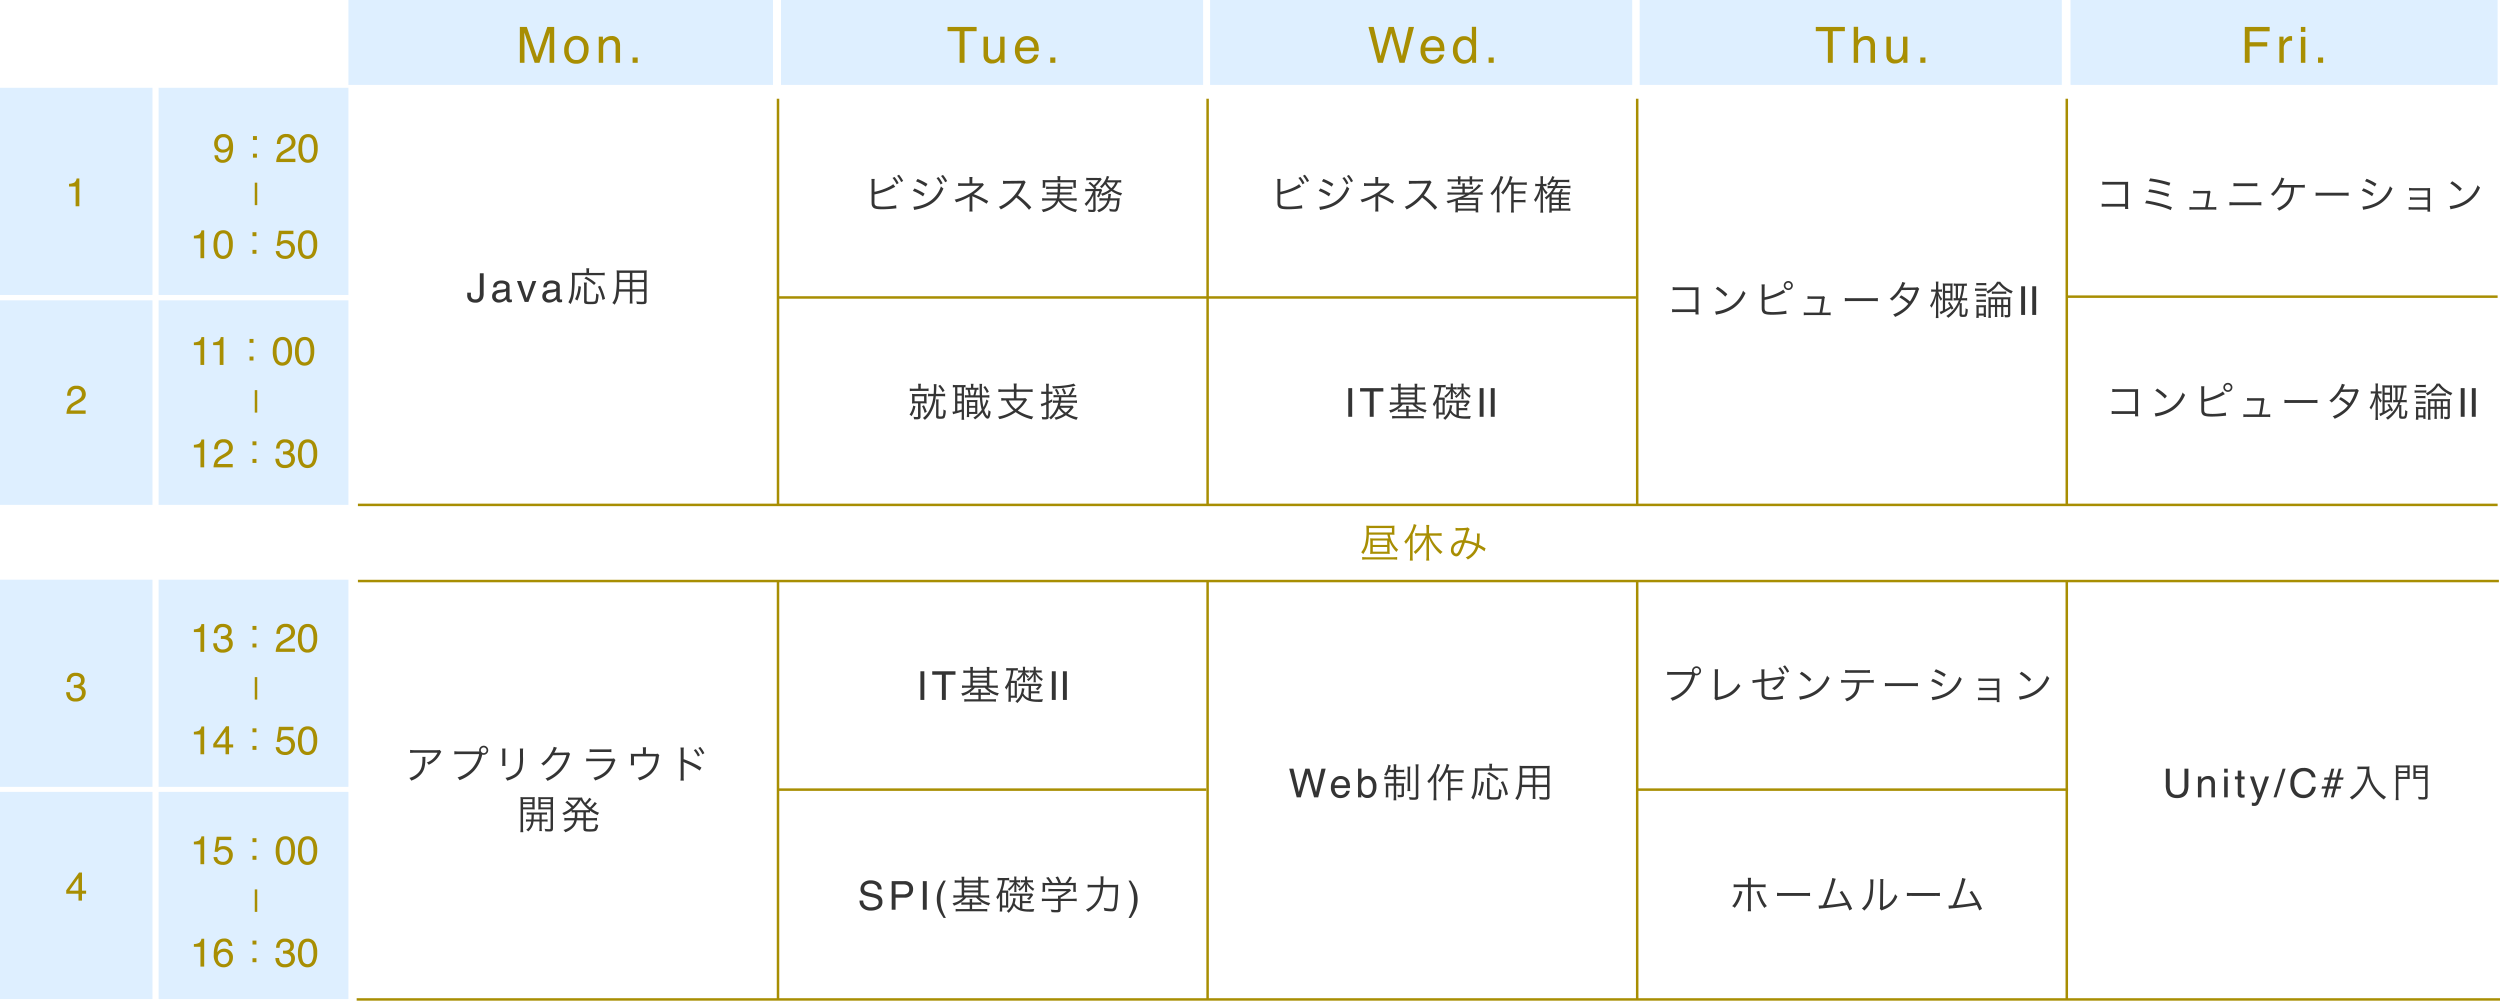 <svg xmlns="http://www.w3.org/2000/svg" width="1000.951" height="400.65" viewBox="0 0 1000.951 400.65">
  <g id="グループ_10217" data-name="グループ 10217" transform="translate(-183 -6234.555)">
    <path id="パス_2750" data-name="パス 2750" d="M0,0H76V82.949H0Z" transform="translate(246.5 6269.703)" fill="#d6ebff" opacity="0.8"/>
    <path id="パス_2752" data-name="パス 2752" d="M0,0H76V82.949H0Z" transform="translate(246.5 6466.655)" fill="#d6ebff" opacity="0.8"/>
    <path id="パス_2754" data-name="パス 2754" d="M0,0H61.047V82.949H0Z" transform="translate(183 6466.655)" fill="#d6ebff" opacity="0.8"/>
    <path id="パス_2756" data-name="パス 2756" d="M0,0H61.047V81.9H0Z" transform="translate(183 6354.804)" fill="#d6ebff" opacity="0.8"/>
    <path id="パス_2757" data-name="パス 2757" d="M0,0H61.047V82.949H0Z" transform="translate(183 6269.703)" fill="#d6ebff" opacity="0.8"/>
    <path id="パス_2749" data-name="パス 2749" d="M0,1H76V82.9H0Z" transform="translate(246.5 6353.804)" fill="#d6ebff" opacity="0.8"/>
    <path id="パス_2751" data-name="パス 2751" d="M0,1H76V83.949H0Z" transform="translate(246.5 6550.604)" fill="#d6ebff" opacity="0.8"/>
    <path id="パス_2755" data-name="パス 2755" d="M0,1H61.047V83.949H0Z" transform="translate(183 6550.604)" fill="#d6ebff" opacity="0.8"/>
    <path id="パス_9231" data-name="パス 9231" d="M1.531-7.922V-9a5.729,5.729,0,0,0,2.125-.5,2.445,2.445,0,0,0,.9-1.645H5.664V0h-1.5V-7.922Z" transform="translate(209.109 6317.153)" fill="#a88e02"/>
    <path id="パス_9239" data-name="パス 9239" d="M.5,0a6.525,6.525,0,0,1,.6-2.516A4.838,4.838,0,0,1,3.125-4.461l1.5-.867a7.062,7.062,0,0,0,1.414-1A2.054,2.054,0,0,0,6.68-7.812a2.072,2.072,0,0,0-.586-1.551,2.136,2.136,0,0,0-1.562-.574,2.042,2.042,0,0,0-2,1.094A3.916,3.916,0,0,0,2.2-7.219H.773A5.022,5.022,0,0,1,1.313-9.6a3.383,3.383,0,0,1,3.227-1.625,3.5,3.5,0,0,1,2.809,1.039,3.476,3.476,0,0,1,.887,2.313,3.144,3.144,0,0,1-.945,2.3A9.255,9.255,0,0,1,5.328-4.234l-1.07.594a6.933,6.933,0,0,0-1.2.8A2.931,2.931,0,0,0,2.07-1.328H8.18V0Z" transform="translate(209.109 6400.229)" fill="#a88e02"/>
    <path id="パス_9249" data-name="パス 9249" d="M4.156.3A3.515,3.515,0,0,1,1.277-.785,4.045,4.045,0,0,1,.383-3.437H1.852a3.643,3.643,0,0,0,.406,1.578,2.137,2.137,0,0,0,1.977.883A2.591,2.591,0,0,0,6.016-1.57,1.95,1.95,0,0,0,6.688-3.1,1.783,1.783,0,0,0,5.98-4.719,3.578,3.578,0,0,0,4.016-5.18q-.141,0-.285,0t-.293.012V-6.406q.219.023.367.031t.32.008a2.936,2.936,0,0,0,1.3-.25A1.589,1.589,0,0,0,6.313-8.18a1.526,1.526,0,0,0-.594-1.289,2.215,2.215,0,0,0-1.383-.453,2.05,2.05,0,0,0-1.945.938,3.25,3.25,0,0,0-.336,1.469H.664a4.22,4.22,0,0,1,.5-2.125A3.153,3.153,0,0,1,4.188-11.2a4.1,4.1,0,0,1,2.648.762,2.678,2.678,0,0,1,.938,2.207,2.463,2.463,0,0,1-.555,1.672,2.33,2.33,0,0,1-.891.625A2.427,2.427,0,0,1,7.707-5a2.825,2.825,0,0,1,.5,1.691A3.447,3.447,0,0,1,7.148-.7,4.16,4.16,0,0,1,4.156.3Z" transform="translate(209.109 6515.13)" fill="#a88e02"/>
    <path id="パス_9257" data-name="パス 9257" d="M5.289-3.961v-5.07L1.7-3.961ZM5.313,0V-2.734H.406V-4.109l5.125-7.109H6.719v7.258H8.367v1.227H6.719V0Z" transform="translate(209.109 6595.131)" fill="#a88e02"/>
    <path id="パス_9229" data-name="パス 9229" d="M2.125-2.7a1.778,1.778,0,0,0,.9,1.609,1.99,1.99,0,0,0,.969.234A2.177,2.177,0,0,0,5.711-1.7a6.91,6.91,0,0,0,1.008-3.41,2.606,2.606,0,0,1-1.16,1.043,3.69,3.69,0,0,1-1.488.3A3.331,3.331,0,0,1,1.512-4.773,3.648,3.648,0,0,1,.57-7.367a4.152,4.152,0,0,1,.93-2.68A3.31,3.31,0,0,1,4.242-11.2,3.372,3.372,0,0,1,7.617-9a7.766,7.766,0,0,1,.516,3.031,9.989,9.989,0,0,1-.617,3.641A3.571,3.571,0,0,1,4.047.313,3.359,3.359,0,0,1,1.555-.547,2.939,2.939,0,0,1,.7-2.7ZM4.258-5a2.394,2.394,0,0,0,1.527-.551,2.333,2.333,0,0,0,.691-1.926,2.463,2.463,0,0,0-.621-1.84,2.173,2.173,0,0,0-1.582-.605,2.065,2.065,0,0,0-1.637.691,2.7,2.7,0,0,0-.605,1.848,2.65,2.65,0,0,0,.531,1.738A2.074,2.074,0,0,0,4.258-5Zm13.425-5.4H16.1v1.584h1.584Zm0,8.64V-3.344H16.1V-1.76ZM25.4,0A6.525,6.525,0,0,1,26-2.516a4.838,4.838,0,0,1,2.027-1.945l1.5-.867a7.062,7.062,0,0,0,1.414-1,2.054,2.054,0,0,0,.641-1.484,2.072,2.072,0,0,0-.586-1.551,2.136,2.136,0,0,0-1.562-.574,2.042,2.042,0,0,0-2,1.094A3.916,3.916,0,0,0,27.1-7.219h-1.43A5.022,5.022,0,0,1,26.211-9.6a3.383,3.383,0,0,1,3.227-1.625,3.5,3.5,0,0,1,2.809,1.039,3.476,3.476,0,0,1,.887,2.313,3.144,3.144,0,0,1-.945,2.3,9.255,9.255,0,0,1-1.961,1.344l-1.07.594a6.933,6.933,0,0,0-1.2.8,2.931,2.931,0,0,0-.984,1.508h6.109V0ZM38.125-11.187A3.306,3.306,0,0,1,41.266-9.4a8,8,0,0,1,.75,3.789,9.124,9.124,0,0,1-.68,3.773A3.328,3.328,0,0,1,38.117.3a3.223,3.223,0,0,1-3-1.75,8.013,8.013,0,0,1-.82-3.922,9.69,9.69,0,0,1,.492-3.273A3.368,3.368,0,0,1,38.125-11.187ZM38.109-.977a2,2,0,0,0,1.742-.969A7.014,7.014,0,0,0,40.5-5.555a8.918,8.918,0,0,0-.469-3.137,1.784,1.784,0,0,0-1.82-1.23,1.9,1.9,0,0,0-1.816,1.168,8.065,8.065,0,0,0-.574,3.441,8.451,8.451,0,0,0,.367,2.75A2,2,0,0,0,38.109-.977Z" transform="translate(268.183 6299.43)" fill="#a88e02"/>
    <path id="パス_9235" data-name="パス 9235" d="M1.531-7.922V-9a5.729,5.729,0,0,0,2.125-.5,2.445,2.445,0,0,0,.9-1.645H5.664V0h-1.5V-7.922Zm11.7-3.266A3.306,3.306,0,0,1,16.367-9.4a8,8,0,0,1,.75,3.789,9.124,9.124,0,0,1-.68,3.773A3.328,3.328,0,0,1,13.219.3a3.223,3.223,0,0,1-3-1.75A8.013,8.013,0,0,1,9.4-5.367a9.69,9.69,0,0,1,.492-3.273A3.368,3.368,0,0,1,13.227-11.187ZM13.211-.977a2,2,0,0,0,1.742-.969A7.014,7.014,0,0,0,15.6-5.555a8.918,8.918,0,0,0-.469-3.137,1.784,1.784,0,0,0-1.82-1.23A1.9,1.9,0,0,0,11.5-8.754a8.065,8.065,0,0,0-.574,3.441,8.451,8.451,0,0,0,.367,2.75A2,2,0,0,0,13.211-.977ZM26.581-10.4H25v1.584h1.584Zm0,8.64V-3.344H25V-1.76Zm9.193-1.092a1.95,1.95,0,0,0,1.117,1.664,2.7,2.7,0,0,0,1.156.234,2.17,2.17,0,0,0,1.852-.8,2.862,2.862,0,0,0,.6-1.766,2.308,2.308,0,0,0-.715-1.812,2.481,2.481,0,0,0-1.715-.641,2.583,2.583,0,0,0-1.246.281,2.669,2.669,0,0,0-.887.781l-1.219-.07L35.57-11h5.813v1.359H36.625l-.477,3.109a3.494,3.494,0,0,1,.742-.445,3.767,3.767,0,0,1,1.445-.258,3.7,3.7,0,0,1,2.609.992,3.281,3.281,0,0,1,1.07,2.516,4.317,4.317,0,0,1-.98,2.8A3.792,3.792,0,0,1,37.906.281a3.985,3.985,0,0,1-2.418-.77,3.052,3.052,0,0,1-1.176-2.363Zm11.25-8.336A3.306,3.306,0,0,1,50.164-9.4a8,8,0,0,1,.75,3.789,9.124,9.124,0,0,1-.68,3.773A3.328,3.328,0,0,1,47.016.3a3.223,3.223,0,0,1-3-1.75,8.013,8.013,0,0,1-.82-3.922,9.69,9.69,0,0,1,.492-3.273A3.368,3.368,0,0,1,47.023-11.187ZM47.008-.977a2,2,0,0,0,1.742-.969A7.014,7.014,0,0,0,49.4-5.555a8.918,8.918,0,0,0-.469-3.137,1.784,1.784,0,0,0-1.82-1.23,1.9,1.9,0,0,0-1.816,1.168,8.065,8.065,0,0,0-.574,3.441,8.451,8.451,0,0,0,.367,2.75A2,2,0,0,0,47.008-.977Z" transform="translate(259.092 6337.93)" fill="#a88e02"/>
    <path id="パス_9233" data-name="パス 9233" d="M0,0H1V9H0Z" transform="translate(285 6307.691)" fill="#a88e02"/>
    <path id="パス_9238" data-name="パス 9238" d="M1.531-7.922V-9a5.729,5.729,0,0,0,2.125-.5,2.445,2.445,0,0,0,.9-1.645H5.664V0h-1.5V-7.922Zm7.719,0V-9a5.729,5.729,0,0,0,2.125-.5,2.445,2.445,0,0,0,.9-1.645h1.109V0h-1.5V-7.922ZM25.4-10.4H23.817v1.584H25.4Zm0,8.64V-3.344H23.817V-1.76Zm11.544-9.428A3.306,3.306,0,0,1,40.086-9.4a8,8,0,0,1,.75,3.789,9.124,9.124,0,0,1-.68,3.773A3.328,3.328,0,0,1,36.938.3a3.223,3.223,0,0,1-3-1.75,8.013,8.013,0,0,1-.82-3.922,9.69,9.69,0,0,1,.492-3.273A3.368,3.368,0,0,1,36.945-11.187ZM36.93-.977a2,2,0,0,0,1.742-.969,7.014,7.014,0,0,0,.648-3.609,8.918,8.918,0,0,0-.469-3.137,1.784,1.784,0,0,0-1.82-1.23,1.9,1.9,0,0,0-1.816,1.168,8.065,8.065,0,0,0-.574,3.441,8.451,8.451,0,0,0,.367,2.75A2,2,0,0,0,36.93-.977Zm8.914-10.211A3.306,3.306,0,0,1,48.984-9.4a8,8,0,0,1,.75,3.789,9.124,9.124,0,0,1-.68,3.773A3.328,3.328,0,0,1,45.836.3a3.223,3.223,0,0,1-3-1.75,8.013,8.013,0,0,1-.82-3.922,9.69,9.69,0,0,1,.492-3.273A3.368,3.368,0,0,1,45.844-11.187ZM45.828-.977a2,2,0,0,0,1.742-.969,7.014,7.014,0,0,0,.648-3.609,8.918,8.918,0,0,0-.469-3.137,1.784,1.784,0,0,0-1.82-1.23,1.9,1.9,0,0,0-1.816,1.168,8.065,8.065,0,0,0-.574,3.441,8.451,8.451,0,0,0,.367,2.75A2,2,0,0,0,45.828-.977Z" transform="translate(259.092 6380.654)" fill="#a88e02"/>
    <path id="パス_9245" data-name="パス 9245" d="M1.531-7.922V-9a5.729,5.729,0,0,0,2.125-.5,2.445,2.445,0,0,0,.9-1.645H5.664V0h-1.5V-7.922ZM9.4,0A6.525,6.525,0,0,1,10-2.516a4.838,4.838,0,0,1,2.027-1.945l1.5-.867a7.062,7.062,0,0,0,1.414-1,2.054,2.054,0,0,0,.641-1.484,2.072,2.072,0,0,0-.586-1.551,2.136,2.136,0,0,0-1.562-.574,2.042,2.042,0,0,0-2,1.094A3.916,3.916,0,0,0,11.1-7.219H9.672A5.022,5.022,0,0,1,10.211-9.6a3.383,3.383,0,0,1,3.227-1.625,3.5,3.5,0,0,1,2.809,1.039,3.476,3.476,0,0,1,.887,2.313,3.144,3.144,0,0,1-.945,2.3,9.255,9.255,0,0,1-1.961,1.344l-1.07.594a6.933,6.933,0,0,0-1.2.8,2.931,2.931,0,0,0-.984,1.508h6.109V0ZM26.581-10.4H25v1.584h1.584Zm0,8.64V-3.344H25V-1.76ZM37.953.3a3.515,3.515,0,0,1-2.879-1.09,4.045,4.045,0,0,1-.895-2.652h1.469a3.643,3.643,0,0,0,.406,1.578,2.137,2.137,0,0,0,1.977.883,2.591,2.591,0,0,0,1.781-.594A1.95,1.95,0,0,0,40.484-3.1a1.783,1.783,0,0,0-.707-1.617,3.578,3.578,0,0,0-1.965-.461q-.141,0-.285,0t-.293.012V-6.406q.219.023.367.031t.32.008a2.936,2.936,0,0,0,1.3-.25,1.589,1.589,0,0,0,.891-1.562,1.526,1.526,0,0,0-.594-1.289,2.215,2.215,0,0,0-1.383-.453,2.05,2.05,0,0,0-1.945.938,3.25,3.25,0,0,0-.336,1.469H34.461a4.22,4.22,0,0,1,.5-2.125A3.153,3.153,0,0,1,37.984-11.2a4.1,4.1,0,0,1,2.648.762,2.678,2.678,0,0,1,.938,2.207,2.463,2.463,0,0,1-.555,1.672,2.33,2.33,0,0,1-.891.625A2.427,2.427,0,0,1,41.5-5,2.825,2.825,0,0,1,42-3.312,3.447,3.447,0,0,1,40.945-.7,4.16,4.16,0,0,1,37.953.3Zm9.07-11.492A3.306,3.306,0,0,1,50.164-9.4a8,8,0,0,1,.75,3.789,9.124,9.124,0,0,1-.68,3.773A3.328,3.328,0,0,1,47.016.3a3.223,3.223,0,0,1-3-1.75,8.013,8.013,0,0,1-.82-3.922,9.69,9.69,0,0,1,.492-3.273A3.368,3.368,0,0,1,47.023-11.187ZM47.008-.977a2,2,0,0,0,1.742-.969A7.014,7.014,0,0,0,49.4-5.555a8.918,8.918,0,0,0-.469-3.137,1.784,1.784,0,0,0-1.82-1.23,1.9,1.9,0,0,0-1.816,1.168,8.065,8.065,0,0,0-.574,3.441,8.451,8.451,0,0,0,.367,2.75A2,2,0,0,0,47.008-.977Z" transform="translate(259.092 6421.654)" fill="#a88e02"/>
    <path id="パス_9240" data-name="パス 9240" d="M0,0H1V9H0Z" transform="translate(285 6390.754)" fill="#a88e02"/>
    <path id="パス_9248" data-name="パス 9248" d="M1.531-7.922V-9a5.729,5.729,0,0,0,2.125-.5,2.445,2.445,0,0,0,.9-1.645H5.664V0h-1.5V-7.922ZM13.055.3a3.515,3.515,0,0,1-2.879-1.09,4.045,4.045,0,0,1-.895-2.652H10.75a3.643,3.643,0,0,0,.406,1.578,2.137,2.137,0,0,0,1.977.883,2.591,2.591,0,0,0,1.781-.594A1.95,1.95,0,0,0,15.586-3.1a1.783,1.783,0,0,0-.707-1.617,3.578,3.578,0,0,0-1.965-.461q-.141,0-.285,0t-.293.012V-6.406q.219.023.367.031t.32.008a2.936,2.936,0,0,0,1.3-.25,1.589,1.589,0,0,0,.891-1.562,1.526,1.526,0,0,0-.594-1.289,2.215,2.215,0,0,0-1.383-.453,2.05,2.05,0,0,0-1.945.938,3.25,3.25,0,0,0-.336,1.469H9.563a4.22,4.22,0,0,1,.5-2.125A3.153,3.153,0,0,1,13.086-11.2a4.1,4.1,0,0,1,2.648.762,2.678,2.678,0,0,1,.938,2.207,2.463,2.463,0,0,1-.555,1.672,2.33,2.33,0,0,1-.891.625A2.427,2.427,0,0,1,16.605-5a2.825,2.825,0,0,1,.5,1.691A3.447,3.447,0,0,1,16.047-.7,4.16,4.16,0,0,1,13.055.3ZM26.581-10.4H25v1.584h1.584Zm0,8.64V-3.344H25V-1.76ZM34.3,0a6.525,6.525,0,0,1,.6-2.516,4.838,4.838,0,0,1,2.027-1.945l1.5-.867a7.062,7.062,0,0,0,1.414-1,2.054,2.054,0,0,0,.641-1.484,2.072,2.072,0,0,0-.586-1.551,2.136,2.136,0,0,0-1.562-.574,2.042,2.042,0,0,0-2,1.094A3.916,3.916,0,0,0,36-7.219H34.57A5.022,5.022,0,0,1,35.109-9.6a3.383,3.383,0,0,1,3.227-1.625,3.5,3.5,0,0,1,2.809,1.039,3.476,3.476,0,0,1,.887,2.313,3.144,3.144,0,0,1-.945,2.3,9.255,9.255,0,0,1-1.961,1.344l-1.07.594a6.933,6.933,0,0,0-1.2.8,2.931,2.931,0,0,0-.984,1.508h6.109V0ZM47.023-11.187A3.306,3.306,0,0,1,50.164-9.4a8,8,0,0,1,.75,3.789,9.124,9.124,0,0,1-.68,3.773A3.328,3.328,0,0,1,47.016.3a3.223,3.223,0,0,1-3-1.75,8.013,8.013,0,0,1-.82-3.922,9.69,9.69,0,0,1,.492-3.273A3.368,3.368,0,0,1,47.023-11.187ZM47.008-.977a2,2,0,0,0,1.742-.969A7.014,7.014,0,0,0,49.4-5.555a8.918,8.918,0,0,0-.469-3.137,1.784,1.784,0,0,0-1.82-1.23,1.9,1.9,0,0,0-1.816,1.168,8.065,8.065,0,0,0-.574,3.441,8.451,8.451,0,0,0,.367,2.75A2,2,0,0,0,47.008-.977Z" transform="translate(259.092 6495.555)" fill="#a88e02"/>
    <path id="パス_9253" data-name="パス 9253" d="M1.531-7.922V-9a5.729,5.729,0,0,0,2.125-.5,2.445,2.445,0,0,0,.9-1.645H5.664V0h-1.5V-7.922ZM14.188-3.961v-5.07L10.6-3.961ZM14.211,0V-2.734H9.3V-4.109l5.125-7.109h1.188v7.258h1.648v1.227H15.617V0Zm12.37-10.4H25v1.584h1.584Zm0,8.64V-3.344H25V-1.76Zm9.193-1.092a1.95,1.95,0,0,0,1.117,1.664,2.7,2.7,0,0,0,1.156.234,2.17,2.17,0,0,0,1.852-.8,2.862,2.862,0,0,0,.6-1.766,2.308,2.308,0,0,0-.715-1.812,2.481,2.481,0,0,0-1.715-.641,2.583,2.583,0,0,0-1.246.281,2.669,2.669,0,0,0-.887.781l-1.219-.07L35.57-11h5.813v1.359H36.625l-.477,3.109a3.494,3.494,0,0,1,.742-.445,3.767,3.767,0,0,1,1.445-.258,3.7,3.7,0,0,1,2.609.992,3.281,3.281,0,0,1,1.07,2.516,4.317,4.317,0,0,1-.98,2.8A3.792,3.792,0,0,1,37.906.281a3.985,3.985,0,0,1-2.418-.77,3.052,3.052,0,0,1-1.176-2.363Zm11.25-8.336A3.306,3.306,0,0,1,50.164-9.4a8,8,0,0,1,.75,3.789,9.124,9.124,0,0,1-.68,3.773A3.328,3.328,0,0,1,47.016.3a3.223,3.223,0,0,1-3-1.75,8.013,8.013,0,0,1-.82-3.922,9.69,9.69,0,0,1,.492-3.273A3.368,3.368,0,0,1,47.023-11.187ZM47.008-.977a2,2,0,0,0,1.742-.969A7.014,7.014,0,0,0,49.4-5.555a8.918,8.918,0,0,0-.469-3.137,1.784,1.784,0,0,0-1.82-1.23,1.9,1.9,0,0,0-1.816,1.168,8.065,8.065,0,0,0-.574,3.441,8.451,8.451,0,0,0,.367,2.75A2,2,0,0,0,47.008-.977Z" transform="translate(259.092 6536.555)" fill="#a88e02"/>
    <path id="パス_9250" data-name="パス 9250" d="M0,0H1V9H0Z" transform="translate(285 6505.654)" fill="#a88e02"/>
    <path id="パス_9256" data-name="パス 9256" d="M1.531-7.922V-9a5.729,5.729,0,0,0,2.125-.5,2.445,2.445,0,0,0,.9-1.645H5.664V0h-1.5V-7.922Zm9.344,5.07a1.95,1.95,0,0,0,1.117,1.664,2.7,2.7,0,0,0,1.156.234A2.17,2.17,0,0,0,15-1.75a2.862,2.862,0,0,0,.6-1.766,2.308,2.308,0,0,0-.715-1.812,2.481,2.481,0,0,0-1.715-.641,2.583,2.583,0,0,0-1.246.281,2.669,2.669,0,0,0-.887.781L9.82-4.977,10.672-11h5.813v1.359H11.727L11.25-6.531a3.494,3.494,0,0,1,.742-.445,3.767,3.767,0,0,1,1.445-.258,3.7,3.7,0,0,1,2.609.992,3.281,3.281,0,0,1,1.07,2.516,4.317,4.317,0,0,1-.98,2.8A3.792,3.792,0,0,1,13.008.281a3.985,3.985,0,0,1-2.418-.77A3.052,3.052,0,0,1,9.414-2.852ZM26.581-10.4H25v1.584h1.584Zm0,8.64V-3.344H25V-1.76Zm11.544-9.428A3.306,3.306,0,0,1,41.266-9.4a8,8,0,0,1,.75,3.789,9.124,9.124,0,0,1-.68,3.773A3.328,3.328,0,0,1,38.117.3a3.223,3.223,0,0,1-3-1.75,8.013,8.013,0,0,1-.82-3.922,9.69,9.69,0,0,1,.492-3.273A3.368,3.368,0,0,1,38.125-11.187ZM38.109-.977a2,2,0,0,0,1.742-.969A7.014,7.014,0,0,0,40.5-5.555a8.918,8.918,0,0,0-.469-3.137,1.784,1.784,0,0,0-1.82-1.23,1.9,1.9,0,0,0-1.816,1.168,8.065,8.065,0,0,0-.574,3.441,8.451,8.451,0,0,0,.367,2.75A2,2,0,0,0,38.109-.977Zm8.914-10.211A3.306,3.306,0,0,1,50.164-9.4a8,8,0,0,1,.75,3.789,9.124,9.124,0,0,1-.68,3.773A3.328,3.328,0,0,1,47.016.3a3.223,3.223,0,0,1-3-1.75,8.013,8.013,0,0,1-.82-3.922,9.69,9.69,0,0,1,.492-3.273A3.368,3.368,0,0,1,47.023-11.187ZM47.008-.977a2,2,0,0,0,1.742-.969A7.014,7.014,0,0,0,49.4-5.555a8.918,8.918,0,0,0-.469-3.137,1.784,1.784,0,0,0-1.82-1.23,1.9,1.9,0,0,0-1.816,1.168,8.065,8.065,0,0,0-.574,3.441,8.451,8.451,0,0,0,.367,2.75A2,2,0,0,0,47.008-.977Z" transform="translate(259.092 6580.555)" fill="#a88e02"/>
    <path id="パス_9261" data-name="パス 9261" d="M1.531-7.922V-9a5.729,5.729,0,0,0,2.125-.5,2.445,2.445,0,0,0,.9-1.645H5.664V0h-1.5V-7.922Zm12.047-3.312a3.091,3.091,0,0,1,2.613.973,3.281,3.281,0,0,1,.738,2H15.539a2.564,2.564,0,0,0-.4-1.039A1.773,1.773,0,0,0,13.6-10a2.13,2.13,0,0,0-1.875,1.09,6.28,6.28,0,0,0-.773,3.121,3.057,3.057,0,0,1,1.219-1.062,3.514,3.514,0,0,1,1.5-.312,3.649,3.649,0,0,1,2.453.9,3.337,3.337,0,0,1,1.047,2.68,4.065,4.065,0,0,1-.992,2.7A3.5,3.5,0,0,1,13.352.289,3.627,3.627,0,0,1,10.641-.9,5.712,5.712,0,0,1,9.5-4.914a10.8,10.8,0,0,1,.508-3.539A3.605,3.605,0,0,1,13.578-11.234Zm-.1,10.273a1.93,1.93,0,0,0,1.66-.746,2.885,2.885,0,0,0,.551-1.762A3.012,3.012,0,0,0,15.2-5.105a1.951,1.951,0,0,0-1.789-.777,2.333,2.333,0,0,0-1.59.6,2.288,2.288,0,0,0-.684,1.813,2.643,2.643,0,0,0,.621,1.785A2.15,2.15,0,0,0,13.477-.961Zm13.1-9.439H25v1.584h1.584Zm0,8.64V-3.344H25V-1.76ZM37.953.3a3.515,3.515,0,0,1-2.879-1.09,4.045,4.045,0,0,1-.895-2.652h1.469a3.643,3.643,0,0,0,.406,1.578,2.137,2.137,0,0,0,1.977.883,2.591,2.591,0,0,0,1.781-.594A1.95,1.95,0,0,0,40.484-3.1a1.783,1.783,0,0,0-.707-1.617,3.578,3.578,0,0,0-1.965-.461q-.141,0-.285,0t-.293.012V-6.406q.219.023.367.031t.32.008a2.936,2.936,0,0,0,1.3-.25,1.589,1.589,0,0,0,.891-1.562,1.526,1.526,0,0,0-.594-1.289,2.215,2.215,0,0,0-1.383-.453,2.05,2.05,0,0,0-1.945.938,3.25,3.25,0,0,0-.336,1.469H34.461a4.22,4.22,0,0,1,.5-2.125A3.153,3.153,0,0,1,37.984-11.2a4.1,4.1,0,0,1,2.648.762,2.678,2.678,0,0,1,.938,2.207,2.463,2.463,0,0,1-.555,1.672,2.33,2.33,0,0,1-.891.625A2.427,2.427,0,0,1,41.5-5,2.825,2.825,0,0,1,42-3.312,3.447,3.447,0,0,1,40.945-.7,4.16,4.16,0,0,1,37.953.3Zm9.07-11.492A3.306,3.306,0,0,1,50.164-9.4a8,8,0,0,1,.75,3.789,9.124,9.124,0,0,1-.68,3.773A3.328,3.328,0,0,1,47.016.3a3.223,3.223,0,0,1-3-1.75,8.013,8.013,0,0,1-.82-3.922,9.69,9.69,0,0,1,.492-3.273A3.368,3.368,0,0,1,47.023-11.187ZM47.008-.977a2,2,0,0,0,1.742-.969A7.014,7.014,0,0,0,49.4-5.555a8.918,8.918,0,0,0-.469-3.137,1.784,1.784,0,0,0-1.82-1.23,1.9,1.9,0,0,0-1.816,1.168,8.065,8.065,0,0,0-.574,3.441,8.451,8.451,0,0,0,.367,2.75A2,2,0,0,0,47.008-.977Z" transform="translate(259.092 6621.555)" fill="#a88e02"/>
    <path id="パス_9258" data-name="パス 9258" d="M0,0H1V9H0Z" transform="translate(285 6590.654)" fill="#a88e02"/>
    <path id="パス_9237" data-name="パス 9237" d="M-30.047-3.422a4.86,4.86,0,0,1-.43,2.258A3.132,3.132,0,0,1-33.508.3a3.519,3.519,0,0,1-2.2-.7,2.956,2.956,0,0,1-.914-2.488V-3.7h1.461v.82a2.073,2.073,0,0,0,.418,1.41,1.649,1.649,0,0,0,1.3.473,1.592,1.592,0,0,0,1.625-.852,5.543,5.543,0,0,0,.234-1.977v-7.648h1.539Zm4.858,1.2a1.158,1.158,0,0,0,.445.961,1.651,1.651,0,0,0,1.055.352,3.207,3.207,0,0,0,1.438-.344A1.935,1.935,0,0,0-21.08-3.125V-4.258a2.406,2.406,0,0,1-.664.273,5.659,5.659,0,0,1-.8.156l-.852.109a3.257,3.257,0,0,0-1.148.32A1.248,1.248,0,0,0-25.189-2.227Zm3.406-2.844a.764.764,0,0,0,.648-.406,1.236,1.236,0,0,0,.094-.539,1.142,1.142,0,0,0-.512-1.043,2.745,2.745,0,0,0-1.465-.324,1.861,1.861,0,0,0-1.562.594,1.953,1.953,0,0,0-.336.977h-1.312a2.416,2.416,0,0,1,1-2.152,4.122,4.122,0,0,1,2.238-.605,4.554,4.554,0,0,1,2.4.563,1.908,1.908,0,0,1,.914,1.75v4.82a.617.617,0,0,0,.09.352.433.433,0,0,0,.379.133q.094,0,.211-.012t.25-.035V.039a3.917,3.917,0,0,1-.5.117,3.654,3.654,0,0,1-.469.023,1.157,1.157,0,0,1-1.055-.516,1.99,1.99,0,0,1-.242-.773,3.578,3.578,0,0,1-1.234.977,3.818,3.818,0,0,1-1.773.414,2.637,2.637,0,0,1-1.9-.707,2.349,2.349,0,0,1-.738-1.77A2.279,2.279,0,0,1-25.931-4a3.457,3.457,0,0,1,1.906-.789Zm6.7-3.3,2.234,6.813,2.336-6.812h1.539L-12.128,0h-1.5l-3.086-8.367Zm9.991,6.141a1.158,1.158,0,0,0,.445.961,1.651,1.651,0,0,0,1.055.352,3.207,3.207,0,0,0,1.438-.344A1.935,1.935,0,0,0-.981-3.125V-4.258a2.406,2.406,0,0,1-.664.273,5.659,5.659,0,0,1-.8.156l-.852.109a3.257,3.257,0,0,0-1.148.32A1.248,1.248,0,0,0-5.091-2.227ZM-1.684-5.07a.764.764,0,0,0,.648-.406,1.236,1.236,0,0,0,.094-.539,1.142,1.142,0,0,0-.512-1.043,2.745,2.745,0,0,0-1.465-.324,1.861,1.861,0,0,0-1.562.594,1.953,1.953,0,0,0-.336.977H-6.13a2.416,2.416,0,0,1,1-2.152A4.122,4.122,0,0,1-2.888-8.57a4.554,4.554,0,0,1,2.4.563,1.908,1.908,0,0,1,.914,1.75v4.82a.617.617,0,0,0,.09.352.433.433,0,0,0,.379.133q.094,0,.211-.012T1.355-1V.039a3.917,3.917,0,0,1-.5.117A3.654,3.654,0,0,1,.386.18,1.157,1.157,0,0,1-.669-.336a1.99,1.99,0,0,1-.242-.773,3.578,3.578,0,0,1-1.234.977A3.818,3.818,0,0,1-3.919.281a2.637,2.637,0,0,1-1.9-.707A2.349,2.349,0,0,1-6.559-2.2,2.279,2.279,0,0,1-5.833-4a3.457,3.457,0,0,1,1.906-.789Zm12.791-6.546H6.882a12.244,12.244,0,0,1-1.616-.08,17.236,17.236,0,0,1,.08,2.16c0,5.776-.288,7.632-1.488,9.68a4.21,4.21,0,0,1,.9.736A10.163,10.163,0,0,0,6-2.752a46.9,46.9,0,0,0,.384-7.936h10.3a12.306,12.306,0,0,1,1.728.08v-1.1a10.99,10.99,0,0,1-1.728.1H12.146v-.832a3.568,3.568,0,0,1,.1-1.024H11.01a5.131,5.131,0,0,1,.1,1.008ZM7.49-.544A15.892,15.892,0,0,0,8.9-6.08L7.89-6.352A12.1,12.1,0,0,1,6.53-1.12Zm2.576-7.2a7.832,7.832,0,0,1,.1,1.44V-.192c0,.944.384,1.1,2.64,1.1,1.552,0,2.176-.112,2.512-.5.352-.384.544-1.376.656-3.376a3.7,3.7,0,0,1-1.024-.4v.4a9.171,9.171,0,0,1-.272,2.48c-.16.336-.56.432-1.936.432a5.267,5.267,0,0,1-1.3-.1c-.208-.08-.256-.16-.256-.416V-6.288a7.914,7.914,0,0,1,.1-1.456Zm4.784.176A20.232,20.232,0,0,0,10.962-10.1l-.672.7a14.052,14.052,0,0,1,3.856,2.64Zm3.712,6.336A23.134,23.134,0,0,0,16.61-6.48l-.928.4a17.02,17.02,0,0,1,1.84,5.3Zm10.928-2.9h4.688V-.512c0,.4-.144.48-.848.48a20.46,20.46,0,0,1-2.288-.176,3.738,3.738,0,0,1,.24,1.04c.672.048,1.472.08,1.984.08,1.552,0,1.92-.24,1.92-1.248V-11.072a13.5,13.5,0,0,1,.064-1.568,15.5,15.5,0,0,1-1.7.064H24.946a17.041,17.041,0,0,1-1.76-.064,24.317,24.317,0,0,1,.064,2.608,37.453,37.453,0,0,1-.5,7.76,6.431,6.431,0,0,1-1.3,2.7,3.882,3.882,0,0,1,.928.688,9.648,9.648,0,0,0,1.728-5.248H28.5V-1.1A11.74,11.74,0,0,1,28.418.64H29.57A11.476,11.476,0,0,1,29.49-1.1Zm0-4.688v-2.8h4.688v2.8Zm-.992,0H24.274l.016-.9v-1.9H28.5Zm.992.912h4.688v2.848H29.49Zm-.992,0v2.848h-4.32c.048-.736.048-.8.064-1.792,0-.224,0-.608.016-1.056Z" transform="translate(406.697 6355.43)" fill="#343434"/>
    <path id="パス_9232" data-name="パス 9232" d="M-47.568-10.88a7.08,7.08,0,0,1,.08-1.344H-48.8a8.878,8.878,0,0,1,.064,1.328V-3.52c0,.672.016.992.032,1.248a2.124,2.124,0,0,0,.656,1.536c.56.464,1.616.656,3.5.656,1.1,0,3.216-.112,4.24-.224l.768-.08.208-.016c.24-.032.288-.032.528-.048l-.1-1.28a7.708,7.708,0,0,1-1.584.32,31.652,31.652,0,0,1-3.664.256,16.686,16.686,0,0,1-1.888-.1,1.921,1.921,0,0,1-1.216-.416c-.272-.272-.336-.64-.336-1.76V-3.6l.016-.1V-6.032a24.838,24.838,0,0,0,7.632-2.7c.368-.192.448-.224.688-.336l-.816-1.088c-1.072,1.056-4.976,2.64-7.5,3.072Zm7.216-1.744A11.849,11.849,0,0,1-38.7-10.08l.8-.48a12.147,12.147,0,0,0-1.648-2.48Zm1.824-.864A11.986,11.986,0,0,1-36.9-10.976l.816-.448a13.836,13.836,0,0,0-1.664-2.5Zm7.584,2.208a17.271,17.271,0,0,1,3.936,2.128l.656-1.072A24.924,24.924,0,0,0-30.32-12.24Zm-1.264,3.84a17.664,17.664,0,0,1,4.08,2.192l.624-1.088a25.6,25.6,0,0,0-4.064-2.08Zm.544,7.648a4.9,4.9,0,0,1,.624-.16c5.76-1.088,9.056-3.6,11.072-8.448a4.924,4.924,0,0,1-.992-.864A11.437,11.437,0,0,1-27.68-2.1a14.527,14.527,0,0,1-4.208.992h-.1Zm8.928-12.768A12.937,12.937,0,0,1-21.1-10.016l.8-.48a12.754,12.754,0,0,0-1.632-2.48Zm1.808-.848A12.316,12.316,0,0,1-19.28-10.9l.8-.464a12.228,12.228,0,0,0-1.664-2.48ZM-8.3.832A8.307,8.307,0,0,1-8.368-.56V-4.528a3.727,3.727,0,0,0-.064-.816,4.473,4.473,0,0,0,.464.24,33.207,33.207,0,0,1,5.28,2.8l.656-1.056A34.879,34.879,0,0,0-7.888-6.144,17.656,17.656,0,0,0-4.176-9.456a2.739,2.739,0,0,1,.432-.432l-.592-.7a1.7,1.7,0,0,1-.7.112H-8.4v-1.472a4.971,4.971,0,0,1,.08-1.056H-9.6a6.466,6.466,0,0,1,.064,1.088v1.44h-2.976a8.117,8.117,0,0,1-1.552-.112v1.2a13.374,13.374,0,0,1,1.552-.064L-6.4-9.488c.24,0,.5-.016.912-.048a17.924,17.924,0,0,1-5.376,3.952,21.737,21.737,0,0,1-4.624,1.648A3.361,3.361,0,0,1-14.9-2.88,21.177,21.177,0,0,0-9.488-5.216.656.656,0,0,0-9.5-5.04V-.528A8.07,8.07,0,0,1-9.6.832Zm23.52-1.7a39.791,39.791,0,0,0-5.328-4.8,19.348,19.348,0,0,0,2.64-4.48,2.986,2.986,0,0,1,.448-.784l-.672-.688a2.983,2.983,0,0,1-1.024.128l-5.712.064H5.152a7.519,7.519,0,0,1-1.264-.08l.032,1.3a10.766,10.766,0,0,1,1.648-.128l5.344-.08a2.718,2.718,0,0,0,.384-.016.339.339,0,0,1-.048.112c-.032.08-.048.1-.08.192A17.342,17.342,0,0,1,5.456-2.912a12.88,12.88,0,0,1-3.248,1.84A3.561,3.561,0,0,1,2.992-.016a20.6,20.6,0,0,0,3.136-1.92A17.368,17.368,0,0,0,9.184-4.8,29.759,29.759,0,0,1,14.3.144Zm16.656-2.72a10.485,10.485,0,0,1,1.5.1V-4.56a9.092,9.092,0,0,1-1.488.1H26.416A11.964,11.964,0,0,0,26.656-6h3.232a7.685,7.685,0,0,1,1.376.08V-6.928a7.685,7.685,0,0,1-1.376.08H26.72c.032-.528.048-.912.064-1.424h3.36a8.441,8.441,0,0,1,1.536.1v-1.04a9.344,9.344,0,0,1-1.536.1H26.8a5.76,5.76,0,0,1,.08-1.3H25.7a5.834,5.834,0,0,1,.1,1.3h-3.1a9.479,9.479,0,0,1-1.536-.1v1.04a9.9,9.9,0,0,1,1.536-.1h3.088c-.016.624-.016.8-.048,1.424H22.752a7.886,7.886,0,0,1-1.392-.08V-5.92A7.776,7.776,0,0,1,22.752-6h2.9a9.393,9.393,0,0,1-.224,1.536H21.04a8.876,8.876,0,0,1-1.472-.1v1.072a10.571,10.571,0,0,1,1.488-.1H25.12A5.318,5.318,0,0,1,22.768-1.1,9.708,9.708,0,0,1,19.344.048a3.746,3.746,0,0,1,.592,1.008A11.034,11.034,0,0,0,23.568-.416,6.172,6.172,0,0,0,26.08-3.408c1.536,2.32,3.5,3.6,6.9,4.5a4.136,4.136,0,0,1,.608-1.04,12.183,12.183,0,0,1-4.432-1.632,7.482,7.482,0,0,1-2.08-2Zm-6.112-8.16h-4.4a15.78,15.78,0,0,1-1.616-.064,7.373,7.373,0,0,1,.064,1.088v.928a7.325,7.325,0,0,1-.064,1.1H20.8v-2.176H32.064v2.176H33.1a7.19,7.19,0,0,1-.064-1.1v-.944a7.285,7.285,0,0,1,.064-1.072,15.648,15.648,0,0,1-1.6.064H26.8v-.608a5.087,5.087,0,0,1,.1-.992H25.648a4.194,4.194,0,0,1,.112.992Zm25.456-.032a12.7,12.7,0,0,1-1.568.08H45.76c.144-.32.3-.688.5-1.12.1-.208.1-.208.16-.352l-.976-.256a6.809,6.809,0,0,1-.928,2.144,8.3,8.3,0,0,1-1.824,2.144,2.721,2.721,0,0,1,.7.624,10.23,10.23,0,0,0,1.392-1.6,8.256,8.256,0,0,0,1.792,2.144A11.609,11.609,0,0,1,43.088-6.3a2.663,2.663,0,0,1,.544.832A13.14,13.14,0,0,0,47.3-7.408,12.336,12.336,0,0,0,51.12-5.584a3.154,3.154,0,0,1,.464-.96A11.507,11.507,0,0,1,47.968-8a8.482,8.482,0,0,0,1.872-2.832,10.076,10.076,0,0,1,1.376.064Zm-2.384.944a5.853,5.853,0,0,1-1.584,2.3,7.4,7.4,0,0,1-1.92-2.3ZM39.92-7.344a11.749,11.749,0,0,1-3.376,5.088,2.822,2.822,0,0,1,.64.88A12.786,12.786,0,0,0,40.032-5.7V-.224c0,.272-.128.368-.464.368a9.355,9.355,0,0,1-1.7-.176A2.694,2.694,0,0,1,38.1.912a12.28,12.28,0,0,0,1.6.1c.96,0,1.3-.272,1.28-1.056l-.08-7.3h1.6a8.2,8.2,0,0,1-1.008,2.1,3.026,3.026,0,0,1,.768.448,10.623,10.623,0,0,0,.9-1.92c.3-.784.3-.784.416-1.024l-.432-.528A9.8,9.8,0,0,1,42-8.224H40.9l.4-.416c-.208-.24-.272-.3-.448-.512a14.106,14.106,0,0,0,2.1-2.352,4.264,4.264,0,0,1,.48-.576l-.544-.592a7.552,7.552,0,0,1-1.3.048H38.736a9.23,9.23,0,0,1-1.52-.08v1.04a8.074,8.074,0,0,1,1.44-.1h3.392a9.188,9.188,0,0,1-1.776,2.016,19.7,19.7,0,0,0-1.536-1.328l-.64.576A12.454,12.454,0,0,1,40.48-8.224H38.3a8.815,8.815,0,0,1-1.472-.08v1.056a7.752,7.752,0,0,1,1.424-.1ZM46.848-4.48c.048-.272.08-.464.144-.848.064-.416.1-.592.144-.9L46-6.272a1.373,1.373,0,0,1,.032.352,7.181,7.181,0,0,1-.16,1.44H44.016a8.763,8.763,0,0,1-1.52-.08v1.04a8.681,8.681,0,0,1,1.488-.08h1.68A4.769,4.769,0,0,1,44.32-1.344,8.4,8.4,0,0,1,41.584.272a2.434,2.434,0,0,1,.608.832A6.854,6.854,0,0,0,46.64-3.6h2.912a16.814,16.814,0,0,1-.288,2.32c-.208,1.04-.352,1.248-.912,1.248A8.6,8.6,0,0,1,46.4-.32,3.433,3.433,0,0,1,46.608.7,11.268,11.268,0,0,0,48.5.88,1.363,1.363,0,0,0,49.664.448a8.342,8.342,0,0,0,.816-3.536c.1-1.136.1-1.136.144-1.456a8.365,8.365,0,0,1-1.312.064Z" transform="translate(580.697 6318.43)" fill="#343434"/>
    <path id="パス_9241" data-name="パス 9241" d="M-62.861-1.152v.96h1.28a10.721,10.721,0,0,1-.08-1.456V-9.84c0-.576,0-.848.032-1.248-.4.016-.624.032-.832.032h-7.68a8.752,8.752,0,0,1-1.84-.112v1.28a13.414,13.414,0,0,1,1.84-.08h7.28V-2.24h-7.616a7.823,7.823,0,0,1-1.744-.112v1.264a12.872,12.872,0,0,1,1.712-.064Zm8.112-9.3a17.668,17.668,0,0,1,3.808,3.136l.832-.992a20.843,20.843,0,0,0-3.856-3.008Zm.112,10.4a8.406,8.406,0,0,1,.96-.256,16.131,16.131,0,0,0,5.968-2.384A14.033,14.033,0,0,0-42.829-8.8a3.2,3.2,0,0,1-.976-.944,12.09,12.09,0,0,1-6.528,7.12,13.926,13.926,0,0,1-4.656,1.232ZM-35.181-10.88a7.08,7.08,0,0,1,.08-1.344h-1.312a8.878,8.878,0,0,1,.064,1.328V-3.52c0,.672.016.992.032,1.248a2.124,2.124,0,0,0,.656,1.536c.56.464,1.616.656,3.5.656,1.1,0,3.216-.112,4.24-.224l.768-.08.208-.016c.24-.032.288-.032.528-.048l-.1-1.28a7.708,7.708,0,0,1-1.584.32,31.652,31.652,0,0,1-3.664.256,16.685,16.685,0,0,1-1.888-.1,1.921,1.921,0,0,1-1.216-.416c-.272-.272-.336-.64-.336-1.76V-3.6l.016-.1V-6.032A24.528,24.528,0,0,0-27.613-8.7a7.058,7.058,0,0,1,.7-.352l-.816-1.088c-1.12,1.072-4.928,2.624-7.456,3.056Zm9.488-2.7a1.82,1.82,0,0,0-1.824,1.808,1.82,1.82,0,0,0,1.824,1.808,1.816,1.816,0,0,0,1.808-1.808A1.8,1.8,0,0,0-25.693-13.584Zm0,.672a1.14,1.14,0,0,1,1.136,1.136,1.14,1.14,0,0,1-1.136,1.136,1.144,1.144,0,0,1-1.152-1.136A1.144,1.144,0,0,1-25.693-12.912Zm13.6,11.968c.336-1.68.464-2.48.832-5.024a2.965,2.965,0,0,1,.256-1.12l-.528-.464a1.616,1.616,0,0,1-.752.112h-4.288A8.374,8.374,0,0,1-18-7.536v1.152a7.152,7.152,0,0,1,1.408-.064h4.272c-.144,1.44-.512,3.792-.88,5.5h-4.864a6.7,6.7,0,0,1-1.44-.1V.128a8.6,8.6,0,0,1,1.456-.08h7.84a8.836,8.836,0,0,1,1.456.08V-1.04a6.616,6.616,0,0,1-1.44.1Zm9.04-4.544a17.479,17.479,0,0,1,1.984-.064h9.28a18.3,18.3,0,0,1,1.952.064v-1.3a12.619,12.619,0,0,1-1.936.08h-9.3a11.318,11.318,0,0,1-1.984-.1Zm22.992-7.728a8.738,8.738,0,0,1-.944,2.192,13.923,13.923,0,0,1-4.08,4.56,2.935,2.935,0,0,1,.928.768,15.892,15.892,0,0,0,3.808-4.256l5.6-.08a19.111,19.111,0,0,1-2.224,4.64,22.857,22.857,0,0,0-3.536-2.48l-.736.816a20.125,20.125,0,0,1,3.584,2.592,11.225,11.225,0,0,1-2.768,2.528A14.423,14.423,0,0,1,16.259-.192,2.844,2.844,0,0,1,17.043.8,17.846,17.846,0,0,0,22.1-2.5a18.206,18.206,0,0,0,4.176-6.88,3.59,3.59,0,0,1,.464-1.056l-.72-.72a2.772,2.772,0,0,1-.928.16c-4.72.048-4.72.048-4.944.08a8.14,8.14,0,0,0,.5-.88,5.292,5.292,0,0,1,.56-1.056ZM42.563-5.84A12.209,12.209,0,0,1,37.555.416a3.484,3.484,0,0,1,.784.752,13.714,13.714,0,0,0,4.528-5.6V-.24c0,.848.256,1.04,1.408,1.04.864,0,1.232-.112,1.44-.464a6.564,6.564,0,0,0,.432-2.608,2.606,2.606,0,0,1-.88-.4,9.217,9.217,0,0,1-.16,2.16c-.1.336-.24.416-.784.416-.512,0-.576-.048-.576-.464V-3.648a4.881,4.881,0,0,1,.08-1.056h-.832c.192-.448.288-.656.48-1.136h.88a10.3,10.3,0,0,1,1.552.08V-6.784a9.7,9.7,0,0,1-1.536.08h-.576a23.236,23.236,0,0,0,.928-4.976,8.36,8.36,0,0,1,1.072.064v-.992a8.125,8.125,0,0,1-1.264.08H41.923a8.34,8.34,0,0,1-1.392-.08v.976c.288-.032.4-.032.816-.048V-6.7a6.132,6.132,0,0,1-.864-.08v1.008A13.844,13.844,0,0,1,42-5.84Zm-.32-.864V-11.68h1.568A18.753,18.753,0,0,1,42.883-6.7Zm-5.168.912h1.648a8.8,8.8,0,0,1,1.376.064A9.356,9.356,0,0,1,40.035-7.2v-3.888a11.434,11.434,0,0,1,.064-1.536c-.32.032-.736.048-1.232.048h-1.5c-.512,0-.9-.016-1.232-.048a14,14,0,0,1,.064,1.648V-1.76a9.111,9.111,0,0,1-1.312.544l.48.976a11.008,11.008,0,0,1,1.088-.64,30.367,30.367,0,0,0,2.976-1.792c.08.192.112.272.224.528l.768-.448A16.454,16.454,0,0,0,38.9-5.184l-.72.32a14.537,14.537,0,0,1,.912,1.5,16.563,16.563,0,0,1-2.016,1.168Zm0-3.856v-2.08h2.112v2.08Zm0,.832h2.112v2.192H37.075ZM34.8-9.328a6.447,6.447,0,0,1,1.04.064v-.976a6.287,6.287,0,0,1-1.056.064h-.432V-11.7a10.428,10.428,0,0,1,.08-1.648H33.363a9.817,9.817,0,0,1,.08,1.648v1.52h-.816a6.53,6.53,0,0,1-1.12-.064v.976a6.9,6.9,0,0,1,1.12-.064h.72A14.435,14.435,0,0,1,32.739-7.1a12.721,12.721,0,0,1-1.712,3.392,3.1,3.1,0,0,1,.608.816,12.173,12.173,0,0,0,.944-1.76,14.78,14.78,0,0,0,.944-2.992c-.064,1.28-.08,1.84-.08,2.416V-.608a13.928,13.928,0,0,1-.1,1.856h1.1a13.125,13.125,0,0,1-.1-1.856V-5.52c0-.32-.016-1.008-.016-1.28-.032-.736-.032-.736-.032-1.1a9.443,9.443,0,0,0,1.072,2.24,3.8,3.8,0,0,1,.592-.736,8.014,8.014,0,0,1-1.584-2.928Zm22.256,6.16V-.88a13.577,13.577,0,0,1-.08,1.7H58a11.139,11.139,0,0,1-.08-1.7V-3.168h1.616V-.912a14.753,14.753,0,0,1-.08,1.7h1.008a16.073,16.073,0,0,1-.064-1.7V-3.168h1.856v2.9c0,.256-.08.32-.368.32a6.646,6.646,0,0,1-1.1-.08,2.769,2.769,0,0,1,.208.96c.288.016.368.016.752.016a2.7,2.7,0,0,0,.976-.112c.32-.16.448-.464.448-1.056V-5.536a11.809,11.809,0,0,1,.08-1.616,9.45,9.45,0,0,1-1.664.08H56.035a10.074,10.074,0,0,1-1.632-.08,15.274,15.274,0,0,1,.064,1.712V-.5a10.7,10.7,0,0,1-.1,1.68h1.1a10.564,10.564,0,0,1-.1-1.68V-3.168Zm0-.832h-1.68V-6.24h1.68Zm.864,0V-6.24h1.616V-4ZM60.4-4V-6.24h1.856V-4ZM49.571-11.84a7.976,7.976,0,0,1,1.168-.064h1.648a8.117,8.117,0,0,1,1.168.064v-.992a6.165,6.165,0,0,1-1.168.08H50.739a6.063,6.063,0,0,1-1.168-.08Zm-.512,2.224a8.658,8.658,0,0,1,1.232-.064h2.368a6.557,6.557,0,0,1,1.1.064v-1.008a5.723,5.723,0,0,1-1.216.08H50.291a6.382,6.382,0,0,1-1.232-.08Zm.592,2.208a6.93,6.93,0,0,1,1.1-.064h1.568a7.235,7.235,0,0,1,1.088.064v-.976a6.466,6.466,0,0,1-1.088.064H50.755a6.437,6.437,0,0,1-1.1-.064Zm0,2.24a6.588,6.588,0,0,1,1.088-.064h1.584a7.1,7.1,0,0,1,1.088.064V-6.16a6.346,6.346,0,0,1-1.088.064H50.755a6.319,6.319,0,0,1-1.1-.064Zm.9,5.424h2V.832h.928a9.079,9.079,0,0,1-.064-1.3V-2.592a9.6,9.6,0,0,1,.048-1.36,5.621,5.621,0,0,1-1.04.064h-1.76a8.2,8.2,0,0,1-1.1-.064,9.225,9.225,0,0,1,.08,1.44v2.1a9.876,9.876,0,0,1-.1,1.584h1.008Zm-.016-3.344h2.016V-.56H50.531Zm5.264-5.328a11.983,11.983,0,0,1,1.44-.064h2.912a11.528,11.528,0,0,1,1.424.064v-.992a11.043,11.043,0,0,1-1.424.064H57.235a11.162,11.162,0,0,1-1.44-.064Zm2.08-4.88a6.36,6.36,0,0,1-1.536,1.968,10.351,10.351,0,0,1-2.8,1.936,2.521,2.521,0,0,1,.64.848,10.949,10.949,0,0,0,1.792-1.2,9.283,9.283,0,0,0,2.56-2.768A10.966,10.966,0,0,0,61.2-9.952a17.379,17.379,0,0,0,2.4,1.408,3.234,3.234,0,0,1,.608-.976A11.229,11.229,0,0,1,61.3-11.088a8.492,8.492,0,0,1-2.16-2.208Zm9.65,1.819H69.1V0h-1.57Zm4.445,0h1.57V0H71.97Z" transform="translate(924.697 6360.654)" fill="#343434"/>
    <path id="パス_9263" data-name="パス 9263" d="M-65.856-1.152v.96h1.28a10.721,10.721,0,0,1-.08-1.456V-9.84c0-.576,0-.848.032-1.248-.4.016-.624.032-.832.032h-7.68a8.752,8.752,0,0,1-1.84-.112v1.28a13.414,13.414,0,0,1,1.84-.08h7.28V-2.24h-7.616a7.823,7.823,0,0,1-1.744-.112v1.264A12.872,12.872,0,0,1-73.5-1.152Zm9.584-10.224A41.141,41.141,0,0,1-48.16-9.52l.416-1.168a50.363,50.363,0,0,0-8.064-1.76Zm-.288,4.368a37.408,37.408,0,0,1,7.936,1.952l.416-1.152A50.989,50.989,0,0,0-56.1-8.08Zm-1.264,4.5a47.883,47.883,0,0,1,4.832.976A27.32,27.32,0,0,1-47.568.256l.448-1.168A48.457,48.457,0,0,0-57.344-3.584ZM-32.688-.944c.336-1.68.464-2.48.832-5.024a2.965,2.965,0,0,1,.256-1.12l-.528-.464a1.616,1.616,0,0,1-.752.112h-4.288a8.374,8.374,0,0,1-1.424-.1v1.152a7.152,7.152,0,0,1,1.408-.064h4.272c-.144,1.44-.512,3.792-.88,5.5h-4.864a6.7,6.7,0,0,1-1.44-.1V.128A8.6,8.6,0,0,1-38.64.048h7.84a8.836,8.836,0,0,1,1.456.08V-1.04a6.616,6.616,0,0,1-1.44.1ZM-22.464-9.28a15.88,15.88,0,0,1,1.7-.064h6.144a15.88,15.88,0,0,1,1.7.064v-1.3a9.96,9.96,0,0,1-1.712.1h-6.112a9.96,9.96,0,0,1-1.712-.1ZM-24.08-1.632a14.451,14.451,0,0,1,1.84-.08h9.1a14.3,14.3,0,0,1,1.84.08V-2.976a11.41,11.41,0,0,1-1.856.1h-9.072a11.41,11.41,0,0,1-1.856-.1ZM4.128-8.784c1.552.016,1.552.016,1.984.048V-9.9a13.119,13.119,0,0,1-1.968.1c-7.184,0-7.184,0-7.44.016a15.727,15.727,0,0,0,.832-1.744,8.765,8.765,0,0,1,.4-.88L-3.28-12.8A9.092,9.092,0,0,1-4.1-10.56,11.77,11.77,0,0,1-7.52-6.144a2.291,2.291,0,0,1,.944.752A14.684,14.684,0,0,0-3.792-8.784H.624C.48-5.808-.192-4.016-1.664-2.608A9.258,9.258,0,0,1-5.04-.528,2.267,2.267,0,0,1-4.256.5,14.892,14.892,0,0,0-1.792-.928,8.336,8.336,0,0,0,.944-4.288a12.4,12.4,0,0,0,.864-4.5Zm6.3,3.3a17.479,17.479,0,0,1,1.984-.064H21.7a18.3,18.3,0,0,1,1.952.064v-1.3a12.619,12.619,0,0,1-1.936.08h-9.3a11.318,11.318,0,0,1-1.984-.1Zm19.776-5.84a16.826,16.826,0,0,1,3.936,2.112l.656-1.072A23.659,23.659,0,0,0,30.832-12.3ZM28.944-7.5a17.765,17.765,0,0,1,4.08,2.192l.624-1.072a24.407,24.407,0,0,0-4.064-2.1ZM29.488.16a3.756,3.756,0,0,1,.624-.176c.32-.064.608-.128.864-.176a18.276,18.276,0,0,0,4.048-1.376,12.542,12.542,0,0,0,6.16-6.9,4.824,4.824,0,0,1-.992-.848,11.914,11.914,0,0,1-1.92,3.584,10.538,10.538,0,0,1-4.8,3.568,13.837,13.837,0,0,1-4.3.992Zm25.728-.1v.8h1.1a5.046,5.046,0,0,1-.064-.992V-7.36c0-.56,0-.816.016-1.232-.288.016-.576.032-1.088.032H49.232a7.962,7.962,0,0,1-1.392-.1v1.1a7.238,7.238,0,0,1,1.392-.064h5.984v2.784H49.6a7.962,7.962,0,0,1-1.392-.1V-3.84A7.044,7.044,0,0,1,49.584-3.9h5.632V-.9H49.072a8.219,8.219,0,0,1-1.392-.1V.128A7.145,7.145,0,0,1,49.072.064Zm9.12-10.512a17.668,17.668,0,0,1,3.808,3.136l.832-.992a20.843,20.843,0,0,0-3.856-3.008Zm.112,10.4a8.407,8.407,0,0,1,.96-.256,16.131,16.131,0,0,0,5.968-2.384A14.033,14.033,0,0,0,76.256-8.8a3.2,3.2,0,0,1-.976-.944,12.09,12.09,0,0,1-6.528,7.12A13.926,13.926,0,0,1,64.1-1.392Z" transform="translate(1099.697 6318.43)" fill="#343434"/>
    <path id="パス_9264" data-name="パス 9264" d="M-62.861-1.152v.96h1.28a10.721,10.721,0,0,1-.08-1.456V-9.84c0-.576,0-.848.032-1.248-.4.016-.624.032-.832.032h-7.68a8.752,8.752,0,0,1-1.84-.112v1.28a13.414,13.414,0,0,1,1.84-.08h7.28V-2.24h-7.616a7.823,7.823,0,0,1-1.744-.112v1.264a12.872,12.872,0,0,1,1.712-.064Zm8.112-9.3a17.668,17.668,0,0,1,3.808,3.136l.832-.992a20.843,20.843,0,0,0-3.856-3.008Zm.112,10.4a8.406,8.406,0,0,1,.96-.256,16.131,16.131,0,0,0,5.968-2.384A14.033,14.033,0,0,0-42.829-8.8a3.2,3.2,0,0,1-.976-.944,12.09,12.09,0,0,1-6.528,7.12,13.926,13.926,0,0,1-4.656,1.232ZM-35.181-10.88a7.08,7.08,0,0,1,.08-1.344h-1.312a8.878,8.878,0,0,1,.064,1.328V-3.52c0,.672.016.992.032,1.248a2.124,2.124,0,0,0,.656,1.536c.56.464,1.616.656,3.5.656,1.1,0,3.216-.112,4.24-.224l.768-.08.208-.016c.24-.032.288-.032.528-.048l-.1-1.28a7.708,7.708,0,0,1-1.584.32,31.652,31.652,0,0,1-3.664.256,16.685,16.685,0,0,1-1.888-.1,1.921,1.921,0,0,1-1.216-.416c-.272-.272-.336-.64-.336-1.76V-3.6l.016-.1V-6.032A24.528,24.528,0,0,0-27.613-8.7a7.058,7.058,0,0,1,.7-.352l-.816-1.088c-1.12,1.072-4.928,2.624-7.456,3.056Zm9.488-2.7a1.82,1.82,0,0,0-1.824,1.808,1.82,1.82,0,0,0,1.824,1.808,1.816,1.816,0,0,0,1.808-1.808A1.8,1.8,0,0,0-25.693-13.584Zm0,.672a1.14,1.14,0,0,1,1.136,1.136,1.14,1.14,0,0,1-1.136,1.136,1.144,1.144,0,0,1-1.152-1.136A1.144,1.144,0,0,1-25.693-12.912Zm13.6,11.968c.336-1.68.464-2.48.832-5.024a2.965,2.965,0,0,1,.256-1.12l-.528-.464a1.616,1.616,0,0,1-.752.112h-4.288A8.374,8.374,0,0,1-18-7.536v1.152a7.152,7.152,0,0,1,1.408-.064h4.272c-.144,1.44-.512,3.792-.88,5.5h-4.864a6.7,6.7,0,0,1-1.44-.1V.128a8.6,8.6,0,0,1,1.456-.08h7.84a8.836,8.836,0,0,1,1.456.08V-1.04a6.616,6.616,0,0,1-1.44.1Zm9.04-4.544a17.479,17.479,0,0,1,1.984-.064h9.28a18.3,18.3,0,0,1,1.952.064v-1.3a12.619,12.619,0,0,1-1.936.08h-9.3a11.318,11.318,0,0,1-1.984-.1Zm22.992-7.728a8.738,8.738,0,0,1-.944,2.192,13.923,13.923,0,0,1-4.08,4.56,2.935,2.935,0,0,1,.928.768,15.892,15.892,0,0,0,3.808-4.256l5.6-.08a19.111,19.111,0,0,1-2.224,4.64,22.857,22.857,0,0,0-3.536-2.48l-.736.816a20.125,20.125,0,0,1,3.584,2.592,11.225,11.225,0,0,1-2.768,2.528A14.423,14.423,0,0,1,16.259-.192,2.844,2.844,0,0,1,17.043.8,17.846,17.846,0,0,0,22.1-2.5a18.206,18.206,0,0,0,4.176-6.88,3.59,3.59,0,0,1,.464-1.056l-.72-.72a2.772,2.772,0,0,1-.928.16c-4.72.048-4.72.048-4.944.08a8.14,8.14,0,0,0,.5-.88,5.292,5.292,0,0,1,.56-1.056ZM42.563-5.84A12.209,12.209,0,0,1,37.555.416a3.484,3.484,0,0,1,.784.752,13.714,13.714,0,0,0,4.528-5.6V-.24c0,.848.256,1.04,1.408,1.04.864,0,1.232-.112,1.44-.464a6.564,6.564,0,0,0,.432-2.608,2.606,2.606,0,0,1-.88-.4,9.217,9.217,0,0,1-.16,2.16c-.1.336-.24.416-.784.416-.512,0-.576-.048-.576-.464V-3.648a4.881,4.881,0,0,1,.08-1.056h-.832c.192-.448.288-.656.48-1.136h.88a10.3,10.3,0,0,1,1.552.08V-6.784a9.7,9.7,0,0,1-1.536.08h-.576a23.236,23.236,0,0,0,.928-4.976,8.36,8.36,0,0,1,1.072.064v-.992a8.125,8.125,0,0,1-1.264.08H41.923a8.34,8.34,0,0,1-1.392-.08v.976c.288-.032.4-.032.816-.048V-6.7a6.132,6.132,0,0,1-.864-.08v1.008A13.844,13.844,0,0,1,42-5.84Zm-.32-.864V-11.68h1.568A18.753,18.753,0,0,1,42.883-6.7Zm-5.168.912h1.648a8.8,8.8,0,0,1,1.376.064A9.356,9.356,0,0,1,40.035-7.2v-3.888a11.434,11.434,0,0,1,.064-1.536c-.32.032-.736.048-1.232.048h-1.5c-.512,0-.9-.016-1.232-.048a14,14,0,0,1,.064,1.648V-1.76a9.111,9.111,0,0,1-1.312.544l.48.976a11.008,11.008,0,0,1,1.088-.64,30.367,30.367,0,0,0,2.976-1.792c.08.192.112.272.224.528l.768-.448A16.454,16.454,0,0,0,38.9-5.184l-.72.32a14.537,14.537,0,0,1,.912,1.5,16.563,16.563,0,0,1-2.016,1.168Zm0-3.856v-2.08h2.112v2.08Zm0,.832h2.112v2.192H37.075ZM34.8-9.328a6.447,6.447,0,0,1,1.04.064v-.976a6.287,6.287,0,0,1-1.056.064h-.432V-11.7a10.428,10.428,0,0,1,.08-1.648H33.363a9.817,9.817,0,0,1,.08,1.648v1.52h-.816a6.53,6.53,0,0,1-1.12-.064v.976a6.9,6.9,0,0,1,1.12-.064h.72A14.435,14.435,0,0,1,32.739-7.1a12.721,12.721,0,0,1-1.712,3.392,3.1,3.1,0,0,1,.608.816,12.173,12.173,0,0,0,.944-1.76,14.78,14.78,0,0,0,.944-2.992c-.064,1.28-.08,1.84-.08,2.416V-.608a13.928,13.928,0,0,1-.1,1.856h1.1a13.125,13.125,0,0,1-.1-1.856V-5.52c0-.32-.016-1.008-.016-1.28-.032-.736-.032-.736-.032-1.1a9.443,9.443,0,0,0,1.072,2.24,3.8,3.8,0,0,1,.592-.736,8.014,8.014,0,0,1-1.584-2.928Zm22.256,6.16V-.88a13.577,13.577,0,0,1-.08,1.7H58a11.139,11.139,0,0,1-.08-1.7V-3.168h1.616V-.912a14.753,14.753,0,0,1-.08,1.7h1.008a16.073,16.073,0,0,1-.064-1.7V-3.168h1.856v2.9c0,.256-.08.32-.368.32a6.646,6.646,0,0,1-1.1-.08,2.769,2.769,0,0,1,.208.96c.288.016.368.016.752.016a2.7,2.7,0,0,0,.976-.112c.32-.16.448-.464.448-1.056V-5.536a11.809,11.809,0,0,1,.08-1.616,9.45,9.45,0,0,1-1.664.08H56.035a10.074,10.074,0,0,1-1.632-.08,15.274,15.274,0,0,1,.064,1.712V-.5a10.7,10.7,0,0,1-.1,1.68h1.1a10.564,10.564,0,0,1-.1-1.68V-3.168Zm0-.832h-1.68V-6.24h1.68Zm.864,0V-6.24h1.616V-4ZM60.4-4V-6.24h1.856V-4ZM49.571-11.84a7.976,7.976,0,0,1,1.168-.064h1.648a8.117,8.117,0,0,1,1.168.064v-.992a6.165,6.165,0,0,1-1.168.08H50.739a6.063,6.063,0,0,1-1.168-.08Zm-.512,2.224a8.658,8.658,0,0,1,1.232-.064h2.368a6.557,6.557,0,0,1,1.1.064v-1.008a5.723,5.723,0,0,1-1.216.08H50.291a6.382,6.382,0,0,1-1.232-.08Zm.592,2.208a6.93,6.93,0,0,1,1.1-.064h1.568a7.235,7.235,0,0,1,1.088.064v-.976a6.466,6.466,0,0,1-1.088.064H50.755a6.437,6.437,0,0,1-1.1-.064Zm0,2.24a6.588,6.588,0,0,1,1.088-.064h1.584a7.1,7.1,0,0,1,1.088.064V-6.16a6.346,6.346,0,0,1-1.088.064H50.755a6.319,6.319,0,0,1-1.1-.064Zm.9,5.424h2V.832h.928a9.079,9.079,0,0,1-.064-1.3V-2.592a9.6,9.6,0,0,1,.048-1.36,5.621,5.621,0,0,1-1.04.064h-1.76a8.2,8.2,0,0,1-1.1-.064,9.225,9.225,0,0,1,.08,1.44v2.1a9.876,9.876,0,0,1-.1,1.584h1.008Zm-.016-3.344h2.016V-.56H50.531Zm5.264-5.328a11.983,11.983,0,0,1,1.44-.064h2.912a11.528,11.528,0,0,1,1.424.064v-.992a11.043,11.043,0,0,1-1.424.064H57.235a11.162,11.162,0,0,1-1.44-.064Zm2.08-4.88a6.36,6.36,0,0,1-1.536,1.968,10.351,10.351,0,0,1-2.8,1.936,2.521,2.521,0,0,1,.64.848,10.949,10.949,0,0,0,1.792-1.2,9.283,9.283,0,0,0,2.56-2.768A10.966,10.966,0,0,0,61.2-9.952a17.379,17.379,0,0,0,2.4,1.408,3.234,3.234,0,0,1,.608-.976A11.229,11.229,0,0,1,61.3-11.088a8.492,8.492,0,0,1-2.16-2.208Zm9.65,1.819H69.1V0h-1.57Zm4.445,0h1.57V0H71.97Z" transform="translate(1100.697 6401.43)" fill="#343434"/>
    <path id="パス_9265" data-name="パス 9265" d="M-50.97-11.477v7.094A4.173,4.173,0,0,0-50.5-2.3a2.463,2.463,0,0,0,2.344,1.25A2.753,2.753,0,0,0-45.47-2.406a4.3,4.3,0,0,0,.383-1.977v-7.094h1.578v6.445a7.457,7.457,0,0,1-.57,3.258Q-45.126.3-48.032.3t-3.945-2.078a7.457,7.457,0,0,1-.57-3.258v-6.445Zm11.28,3.109h1.336V-7.18A3.747,3.747,0,0,1-37.1-8.234a3.354,3.354,0,0,1,1.477-.32,2.435,2.435,0,0,1,2.406,1.242,4.411,4.411,0,0,1,.344,1.945V0H-34.3V-5.273a2.856,2.856,0,0,0-.227-1.234,1.374,1.374,0,0,0-1.359-.781,2.768,2.768,0,0,0-.82.1,2.113,2.113,0,0,0-1.016.688,2.07,2.07,0,0,0-.457.855,5.758,5.758,0,0,0-.105,1.262V0H-39.69Zm10.5.039h1.43V0h-1.43Zm0-3.148h1.43v1.594h-1.43Zm5.436.773h1.422v2.336H-21v1.148h-1.336v5.461a.591.591,0,0,0,.3.586,1.262,1.262,0,0,0,.547.086q.1,0,.219,0t.273-.02V0a3.139,3.139,0,0,1-.5.1,4.791,4.791,0,0,1-.566.031,1.527,1.527,0,0,1-1.336-.5,2.239,2.239,0,0,1-.352-1.309V-7.219h-1.133V-8.367h1.133Zm10.991,2.336h1.555q-.3.8-1.32,3.672Q-13.3-2.539-13.812-1.18A23.768,23.768,0,0,1-15.53,2.727a1.965,1.965,0,0,1-1.719.7,3.372,3.372,0,0,1-.457-.023A3.61,3.61,0,0,1-18.1,3.32V2.039a4.851,4.851,0,0,0,.531.125,2.074,2.074,0,0,0,.289.023,1.012,1.012,0,0,0,.574-.129,1.189,1.189,0,0,0,.309-.316q.039-.062.281-.641t.352-.859l-3.094-8.609h1.594l2.242,6.813Zm6.983-3.109h1.188L-8.235,0H-9.423Zm8.459-.312A4.7,4.7,0,0,1,6.06-10.641,4.056,4.056,0,0,1,7.4-8.031H5.88A3.154,3.154,0,0,0,4.853-9.789a3.256,3.256,0,0,0-2.16-.648A3.464,3.464,0,0,0-.045-9.246,5.431,5.431,0,0,0-1.088-5.594a5.3,5.3,0,0,0,.941,3.27A3.289,3.289,0,0,0,2.662-1.07a2.967,2.967,0,0,0,2.617-1.32A5.021,5.021,0,0,0,5.99-4.219H7.505A5.179,5.179,0,0,1,6.162-1.18,4.781,4.781,0,0,1,2.474.3,4.867,4.867,0,0,1-.885-.914,6.31,6.31,0,0,1-2.674-5.859,6.317,6.317,0,0,1-1.33-10.023,4.908,4.908,0,0,1,2.677-11.789Zm7.334,7.406h1.82l.734-2.687H10.754L11-7.977h1.813l.93-3.5H14.9l-.945,3.5h1.727l.961-3.5h1.148l-.945,3.5H18.66l-.242.906H16.605l-.742,2.688h1.82l-.242.906h-1.8L14.684,0H13.535l.945-3.477H12.738L11.809,0H10.645l.945-3.477H9.777Zm4.688,0,.742-2.687H13.715L13-4.383Zm13.1-6.945a13.911,13.911,0,0,1-.512,3.488A12.946,12.946,0,0,1,24.82-3.184,13.421,13.421,0,0,1,21.108-.032a2.87,2.87,0,0,1,.864.944A15.138,15.138,0,0,0,23.988-.656a15.2,15.2,0,0,0,2.16-2.432,13.783,13.783,0,0,0,2.24-5.184A12.607,12.607,0,0,0,29.4-5.312a14.719,14.719,0,0,0,2.288,3.456A15,15,0,0,0,34.788.88a3.531,3.531,0,0,1,.9-1.024,13.023,13.023,0,0,1-2.992-2.32,14.3,14.3,0,0,1-2.4-3.312,11.667,11.667,0,0,1-1.36-5.584A8.287,8.287,0,0,1,29-12.416a7.616,7.616,0,0,1-1.488.1H25.4a6.006,6.006,0,0,1-1.216-.08v1.152c.528-.048.912-.08,1.216-.08ZM40.58-7.392h2.928c.656,0,1.264.016,1.616.048-.032-.432-.048-.784-.048-1.472v-2.512c0-.64.016-1.088.048-1.52a14.039,14.039,0,0,1-1.632.064h-2.32a14.671,14.671,0,0,1-1.664-.064c.048.512.064.976.064,1.76V-.7a12.508,12.508,0,0,1-.1,1.808h1.2a11.386,11.386,0,0,1-.1-1.792Zm0-4.576h3.568v1.44H40.58Zm0,2.24h3.568v1.52H40.58Zm11.7-1.36a14.481,14.481,0,0,1,.08-1.76,15.175,15.175,0,0,1-1.68.064H48.164a14.039,14.039,0,0,1-1.632-.064c.032.48.048.96.048,1.52v2.512c0,.608-.016,1.04-.048,1.472.352-.032.928-.048,1.616-.048h3.12v6.88c0,.352-.128.416-.912.416A14.327,14.327,0,0,1,48.4-.272,3.924,3.924,0,0,1,48.692.8c.672.048,1.344.064,1.856.064,1.392,0,1.728-.272,1.728-1.408Zm-4.768-.88h3.76v1.44h-3.76Zm0,2.24h3.76v1.52h-3.76Z" transform="translate(1102.697 6553.804)" fill="#343434"/>
    <path id="パス_9251" data-name="パス 9251" d="M-66.512-11.184h-7.872a11.343,11.343,0,0,1-1.808-.1V-10a11.813,11.813,0,0,1,1.792-.1h8.144a12.966,12.966,0,0,1-2.8,5.7A12.848,12.848,0,0,1-74.912-.768a3.166,3.166,0,0,1,.784,1.1A14.848,14.848,0,0,0-68.3-3.456,14.289,14.289,0,0,0-65.04-9.824l.032-.1a1.886,1.886,0,0,0,.56.08,1.823,1.823,0,0,0,1.824-1.824,1.816,1.816,0,0,0-1.808-1.808,1.823,1.823,0,0,0-1.824,1.824,1.7,1.7,0,0,0,.064.464Zm2.08-1.616A1.14,1.14,0,0,1-63.3-11.664a1.144,1.144,0,0,1-1.136,1.152,1.147,1.147,0,0,1-1.152-1.152A1.144,1.144,0,0,1-64.432-12.8Zm7.28.512a8.27,8.27,0,0,1,.048.864v.592l-.032,9.168a3.07,3.07,0,0,1-.112,1.04l.64.8a4.02,4.02,0,0,1,.928-.24c4.272-.832,6.624-2.32,8.816-5.584a4.075,4.075,0,0,1-.88-1.008,9.685,9.685,0,0,1-3.6,3.84,12.08,12.08,0,0,1-4.576,1.6l.048-9.648a9.857,9.857,0,0,1,.08-1.424Zm18.72,3.952-2.032.272a11.433,11.433,0,0,1-1.376.128,1.477,1.477,0,0,1-.24-.016l.144,1.216a11.11,11.11,0,0,1,1.568-.272l1.936-.272v3.84c0,1.648.112,2.144.592,2.656.512.528,1.44.752,3.264.752A28.5,28.5,0,0,0-30.784-.32a6.3,6.3,0,0,1,.96-.08l-.08-1.312a17.467,17.467,0,0,1-4.656.576c-1.312,0-1.984-.112-2.32-.4s-.4-.624-.4-2.128v-3.76l6.08-.848a3.565,3.565,0,0,0,.592-.112A8.975,8.975,0,0,1-34.24-4.672a2.438,2.438,0,0,1,.96.768,10.716,10.716,0,0,0,3.936-4.544l.128-.256c.016-.032.08-.112.128-.192l-.784-.656a1.893,1.893,0,0,1-.912.224l-6.5.864V-10.8a8.357,8.357,0,0,1,.08-1.472h-1.3a9.166,9.166,0,0,1,.064,1.456ZM-31.7-12.7a11.849,11.849,0,0,1,1.648,2.544l.8-.48A12.147,12.147,0,0,0-30.9-13.12Zm1.9-.736a11.588,11.588,0,0,1,1.632,2.512l.816-.464a13.712,13.712,0,0,0-1.664-2.48Zm6.688,2.992A17.668,17.668,0,0,1-19.3-7.312l.832-.992a20.843,20.843,0,0,0-3.856-3.008Zm.112,10.4a8.406,8.406,0,0,1,.96-.256,16.131,16.131,0,0,0,5.968-2.384A14.033,14.033,0,0,0-11.184-8.8a3.2,3.2,0,0,1-.976-.944,12.09,12.09,0,0,1-6.528,7.12,13.926,13.926,0,0,1-4.656,1.232Zm27.68-6.9a14.605,14.605,0,0,1,1.84.08V-8.048a11.527,11.527,0,0,1-1.856.1h-9.36a11.527,11.527,0,0,1-1.856-.1v1.184a14.605,14.605,0,0,1,1.84-.08H-.368a9.157,9.157,0,0,1-.64,3.312A6.07,6.07,0,0,1-5.056-.48,2.8,2.8,0,0,1-4.3.56,9.409,9.409,0,0,0-1.488-1.024,6.3,6.3,0,0,0,.672-5.248a14.922,14.922,0,0,0,.176-1.7ZM-4.928-10.8A12.869,12.869,0,0,1-3.1-10.88H3.152a12.869,12.869,0,0,1,1.824.08v-1.216a8.843,8.843,0,0,1-1.84.112H-3.088a8.843,8.843,0,0,1-1.84-.112Zm15.92,5.312a17.479,17.479,0,0,1,1.984-.064h9.28a18.3,18.3,0,0,1,1.952.064v-1.3a12.619,12.619,0,0,1-1.936.08h-9.3a11.318,11.318,0,0,1-1.984-.1Zm19.776-5.84A16.826,16.826,0,0,1,34.7-9.216l.656-1.072A23.659,23.659,0,0,0,31.392-12.3ZM29.5-7.5a17.765,17.765,0,0,1,4.08,2.192l.624-1.072a24.407,24.407,0,0,0-4.064-2.1ZM30.048.16a3.756,3.756,0,0,1,.624-.176c.32-.064.608-.128.864-.176a18.276,18.276,0,0,0,4.048-1.376,12.542,12.542,0,0,0,6.16-6.9,4.824,4.824,0,0,1-.992-.848,11.914,11.914,0,0,1-1.92,3.584,10.538,10.538,0,0,1-4.8,3.568,13.837,13.837,0,0,1-4.3.992Zm25.728-.1v.8h1.1a5.046,5.046,0,0,1-.064-.992V-7.36c0-.56,0-.816.016-1.232-.288.016-.576.032-1.088.032H49.792a7.962,7.962,0,0,1-1.392-.1v1.1a7.238,7.238,0,0,1,1.392-.064h5.984v2.784H50.16a7.962,7.962,0,0,1-1.392-.1V-3.84A7.044,7.044,0,0,1,50.144-3.9h5.632V-.9H49.632a8.219,8.219,0,0,1-1.392-.1V.128A7.145,7.145,0,0,1,49.632.064ZM64.9-10.448A17.668,17.668,0,0,1,68.7-7.312l.832-.992a20.843,20.843,0,0,0-3.856-3.008Zm.112,10.4a8.407,8.407,0,0,1,.96-.256,16.131,16.131,0,0,0,5.968-2.384A14.033,14.033,0,0,0,76.816-8.8a3.2,3.2,0,0,1-.976-.944,12.09,12.09,0,0,1-6.528,7.12,13.926,13.926,0,0,1-4.656,1.232Z" transform="translate(926.697 6514.804)" fill="#343434"/>
    <path id="パス_9259" data-name="パス 9259" d="M-43.824-10.1h-3.9a11.527,11.527,0,0,1-1.856-.1v1.216a14.451,14.451,0,0,1,1.84-.08h3.92v7.984a8.826,8.826,0,0,1-.1,1.68h1.312a10.755,10.755,0,0,1-.08-1.7V-9.056h4.064a14.451,14.451,0,0,1,1.84.08v-1.216a11.63,11.63,0,0,1-1.872.1h-4.032v-1.04a9.923,9.923,0,0,1,.08-1.664H-43.92a8.26,8.26,0,0,1,.1,1.632ZM-47.28-7.568a11.875,11.875,0,0,1-1.392,4.032,7.731,7.731,0,0,1-1.52,2.08,3.263,3.263,0,0,1,1.056.688,14.383,14.383,0,0,0,2.8-5.536c.208-.752.208-.768.272-.944Zm6.832.32a9.751,9.751,0,0,1,.4,1.04,26.165,26.165,0,0,0,1.12,2.752A15.453,15.453,0,0,0-37.264-.72a3.768,3.768,0,0,1,1.008-.752,13.629,13.629,0,0,1-2.48-4.288,10.735,10.735,0,0,1-.592-1.792Zm8.24,1.76a17.479,17.479,0,0,1,1.984-.064h9.28a18.3,18.3,0,0,1,1.952.064v-1.3a12.619,12.619,0,0,1-1.936.08h-9.3a11.318,11.318,0,0,1-1.984-.1ZM-10.08-12.72a30.36,30.36,0,0,1-1.264,4.608A61.021,61.021,0,0,1-13.76-1.776c-.368.032-1.248.08-1.36.08-.08,0-.08,0-.448-.016l.16,1.328a11.126,11.126,0,0,1,1.36-.176,98.837,98.837,0,0,0,9.84-1.328A21.718,21.718,0,0,1-3.264.272l1.12-.608A41.445,41.445,0,0,0-6.128-7.568l-.992.544A31.124,31.124,0,0,1-4.656-2.88c-1.888.368-5.648.864-7.776,1.008A86.686,86.686,0,0,0-9.1-11.232a6.326,6.326,0,0,1,.432-1.152ZM5.1-12.192a7.117,7.117,0,0,1,.064,1.136,21.828,21.828,0,0,1-.72,6.864,7.915,7.915,0,0,1-2.7,3.68A2.956,2.956,0,0,1,2.7.352,9.781,9.781,0,0,0,5.472-3.6c.608-1.616.736-2.8.864-7.136a7.97,7.97,0,0,1,.1-1.376ZM9.088-12.3a6.42,6.42,0,0,1,.064,1.424l-.1,9.36A2.7,2.7,0,0,1,8.944-.432L9.584.3A2.665,2.665,0,0,1,9.952.128c.224-.08.224-.08.512-.192a10.547,10.547,0,0,0,2.288-1.168,9.091,9.091,0,0,0,3.216-4.112,4.474,4.474,0,0,1-.9-.928,7.912,7.912,0,0,1-1.888,3.2,7.4,7.4,0,0,1-2.976,1.856l.1-9.664a6.2,6.2,0,0,1,.1-1.408Zm10.7,6.816a17.479,17.479,0,0,1,1.984-.064h9.28a18.3,18.3,0,0,1,1.952.064v-1.3a12.619,12.619,0,0,1-1.936.08h-9.3a11.318,11.318,0,0,1-1.984-.1ZM41.92-12.72a30.36,30.36,0,0,1-1.264,4.608A61.021,61.021,0,0,1,38.24-1.776c-.368.032-1.248.08-1.36.08-.08,0-.08,0-.448-.016l.16,1.328a11.126,11.126,0,0,1,1.36-.176,98.837,98.837,0,0,0,9.84-1.328,21.717,21.717,0,0,1,.944,2.16l1.12-.608a41.445,41.445,0,0,0-3.984-7.232l-.992.544A31.124,31.124,0,0,1,47.344-2.88c-1.888.368-5.648.864-7.776,1.008a86.686,86.686,0,0,0,3.328-9.36,6.325,6.325,0,0,1,.432-1.152Z" transform="translate(926.697 6598.804)" fill="#343434"/>
    <path id="パス_9234" data-name="パス 9234" d="M-56.368-10.88a7.08,7.08,0,0,1,.08-1.344H-57.6a8.878,8.878,0,0,1,.064,1.328V-3.52c0,.672.016.992.032,1.248a2.124,2.124,0,0,0,.656,1.536c.56.464,1.616.656,3.5.656,1.1,0,3.216-.112,4.24-.224l.768-.08.208-.016c.24-.032.288-.032.528-.048l-.1-1.28a7.708,7.708,0,0,1-1.584.32,31.652,31.652,0,0,1-3.664.256,16.686,16.686,0,0,1-1.888-.1,1.921,1.921,0,0,1-1.216-.416c-.272-.272-.336-.64-.336-1.76V-3.6l.016-.1V-6.032a24.838,24.838,0,0,0,7.632-2.7c.368-.192.448-.224.688-.336l-.816-1.088c-1.072,1.056-4.976,2.64-7.5,3.072Zm7.216-1.744A11.849,11.849,0,0,1-47.5-10.08l.8-.48a12.147,12.147,0,0,0-1.648-2.48Zm1.824-.864A11.986,11.986,0,0,1-45.7-10.976l.816-.448a13.836,13.836,0,0,0-1.664-2.5Zm7.584,2.208a17.271,17.271,0,0,1,3.936,2.128l.656-1.072A24.924,24.924,0,0,0-39.12-12.24Zm-1.264,3.84a17.664,17.664,0,0,1,4.08,2.192l.624-1.088a25.6,25.6,0,0,0-4.064-2.08Zm.544,7.648a4.9,4.9,0,0,1,.624-.16c5.76-1.088,9.056-3.6,11.072-8.448a4.924,4.924,0,0,1-.992-.864A11.437,11.437,0,0,1-36.48-2.1a14.527,14.527,0,0,1-4.208.992h-.1Zm8.928-12.768A12.937,12.937,0,0,1-29.9-10.016l.8-.48a12.754,12.754,0,0,0-1.632-2.48Zm1.808-.848A12.316,12.316,0,0,1-28.08-10.9l.8-.464a12.228,12.228,0,0,0-1.664-2.48ZM-17.1.832A8.307,8.307,0,0,1-17.168-.56V-4.528a3.727,3.727,0,0,0-.064-.816,4.473,4.473,0,0,0,.464.24,33.207,33.207,0,0,1,5.28,2.8l.656-1.056a34.879,34.879,0,0,0-5.856-2.784,17.656,17.656,0,0,0,3.712-3.312,2.739,2.739,0,0,1,.432-.432l-.592-.7a1.7,1.7,0,0,1-.7.112H-17.2v-1.472a4.971,4.971,0,0,1,.08-1.056H-18.4a6.466,6.466,0,0,1,.064,1.088v1.44h-2.976a8.117,8.117,0,0,1-1.552-.112v1.2a13.374,13.374,0,0,1,1.552-.064l6.112-.032c.24,0,.5-.016.912-.048a17.924,17.924,0,0,1-5.376,3.952,21.737,21.737,0,0,1-4.624,1.648A3.361,3.361,0,0,1-23.7-2.88a21.177,21.177,0,0,0,5.408-2.336.656.656,0,0,0-.016.176V-.528a8.07,8.07,0,0,1-.1,1.36Zm23.52-1.7a39.791,39.791,0,0,0-5.328-4.8,19.348,19.348,0,0,0,2.64-4.48,2.986,2.986,0,0,1,.448-.784L3.5-11.616a2.983,2.983,0,0,1-1.024.128l-5.712.064h-.416a7.519,7.519,0,0,1-1.264-.08l.032,1.3a10.766,10.766,0,0,1,1.648-.128l5.344-.08a2.718,2.718,0,0,0,.384-.016.339.339,0,0,1-.048.112c-.032.08-.048.1-.08.192A17.342,17.342,0,0,1-3.344-2.912a12.88,12.88,0,0,1-3.248,1.84A3.561,3.561,0,0,1-5.808-.016a20.6,20.6,0,0,0,3.136-1.92A17.368,17.368,0,0,0,.384-4.8,29.759,29.759,0,0,1,5.5.144ZM17.472-6.8V-8.288h1.68a15.325,15.325,0,0,1,1.632.064V-9.2a11.534,11.534,0,0,1-1.7.08H17.472a9.41,9.41,0,0,1,.064-1.344H16.464a8.342,8.342,0,0,1,.064,1.248v.1H13.92a12.9,12.9,0,0,1-1.744-.1v1.008c.528-.048,1.12-.08,1.728-.08h2.624V-6.8h-4.16a13.866,13.866,0,0,1-1.792-.1v1.04a14.578,14.578,0,0,1,1.792-.1h5.36a26.993,26.993,0,0,1-3.92,1.632,21.66,21.66,0,0,1-3.68.928,2.369,2.369,0,0,1,.56.928c1.92-.528,2.432-.672,3.056-.912V-.368a9.175,9.175,0,0,1-.1,1.5H14.7V.464h7.12v.688H22.9a11.91,11.91,0,0,1-.08-1.488v-2.88a14.418,14.418,0,0,1,.064-1.52,8.537,8.537,0,0,1-1.52.08H18.1a14.133,14.133,0,0,0-1.424.064,23.393,23.393,0,0,0,2.688-1.36h3.488a14.211,14.211,0,0,1,1.76.1V-6.9a12.81,12.81,0,0,1-1.728.1H20.688a23.51,23.51,0,0,0,3.328-2.736l-.992-.592A12,12,0,0,1,19.2-6.8ZM14.72-3.856h7.12v1.312H14.72Zm0,2.112h7.12V-.352H14.72Zm.992-9.472H19.44v.224a9.186,9.186,0,0,1-.048,1.056h1.072a6.925,6.925,0,0,1-.064-1.056v-.224h2.544a13.489,13.489,0,0,1,1.792.08V-12.16a12.561,12.561,0,0,1-1.792.1H20.4v-.112a6.4,6.4,0,0,1,.1-1.136H19.344a6.805,6.805,0,0,1,.1,1.136v.112H15.712v-.112a6.665,6.665,0,0,1,.1-1.136H14.656a6.95,6.95,0,0,1,.1,1.136v.112H12.4a12.156,12.156,0,0,1-1.776-.1v1.024a12.936,12.936,0,0,1,1.776-.08h2.352v.224a7.2,7.2,0,0,1-.064,1.056H15.76a8.628,8.628,0,0,1-.048-1.056ZM36.048-9.9V-.448a10.025,10.025,0,0,1-.1,1.68h1.232a8.735,8.735,0,0,1-.112-1.68V-2.9h3.3a9.124,9.124,0,0,1,1.408.1V-3.9a9.124,9.124,0,0,1-1.408.1h-3.3V-6.4H40.32a9.9,9.9,0,0,1,1.408.1v-1.1a8.979,8.979,0,0,1-1.408.1H37.072V-9.9h3.76a8.836,8.836,0,0,1,1.456.08v-1.088a7.722,7.722,0,0,1-1.456.1H35.76c.24-.56.32-.768.544-1.424a7.959,7.959,0,0,1,.32-.816l-1.12-.368a8.8,8.8,0,0,1-.672,2.272A13.869,13.869,0,0,1,32-6.768,2.308,2.308,0,0,1,32.8-6a18.025,18.025,0,0,0,2.544-3.9Zm-4.272-3.52A8.491,8.491,0,0,1,31.1-11.28a13.887,13.887,0,0,1-3.376,4.8,3.147,3.147,0,0,1,.672.848A11.912,11.912,0,0,0,30.384-8.16c-.048.944-.064,1.376-.064,2.064V-.784a14.437,14.437,0,0,1-.112,1.952h1.248a13.488,13.488,0,0,1-.112-1.92V-9.5a20.865,20.865,0,0,0,1.184-2.656c.128-.32.176-.464.368-.9ZM56-3.92h1.808a9.822,9.822,0,0,1,1.328.08v-.976a7.416,7.416,0,0,1-1.328.08H56v-1.3h2.032a13.463,13.463,0,0,1,1.488.08V-6.96a9.01,9.01,0,0,1-1.472.1H56.176A7.939,7.939,0,0,0,56.832-8l-.88-.32a5.621,5.621,0,0,1-.72,1.456h-2.5a10.453,10.453,0,0,0,1.136-1.7h4.272a10.854,10.854,0,0,1,1.632.1V-9.52a10.284,10.284,0,0,1-1.632.1H54.32c.256-.56.368-.848.624-1.552h2.624a12.99,12.99,0,0,1,1.744.08v-1.056a11.417,11.417,0,0,1-1.728.1H52.8c.272-.5.384-.72.608-1.216l-.944-.3a5.262,5.262,0,0,1-.48,1.168,6.59,6.59,0,0,1-1.568,2,1.828,1.828,0,0,1,.752.576,11.865,11.865,0,0,0,1.1-1.344h1.712a8.872,8.872,0,0,1-.624,1.552H51.984a7.486,7.486,0,0,1-1.36-.08v1.04a6.423,6.423,0,0,1,1.344-.1H52.9a12.151,12.151,0,0,1-3.44,3.84,2.265,2.265,0,0,1,.64.688,9.5,9.5,0,0,0,1.3-1.216c-.032.416-.048.864-.048,1.264V-.416a9.1,9.1,0,0,1-.112,1.664h1.04V.464h5.792a13.146,13.146,0,0,1,1.664.1V-.464a11.607,11.607,0,0,1-1.648.08H56V-1.808h1.808a7.979,7.979,0,0,1,1.328.08V-2.7a6.992,6.992,0,0,1-1.328.08H56Zm-.88,0v1.3H52.272v-1.3Zm0-.816H52.272v-1.3H55.12ZM52.272-1.808H55.12V-.384H52.272ZM47.808-10.24h-1.04a6.319,6.319,0,0,1-1.1-.064V-9.3a6.557,6.557,0,0,1,1.1-.064h.9a13.656,13.656,0,0,1-2.5,5.52,3.7,3.7,0,0,1,.656.848,12.585,12.585,0,0,0,2.128-4.96c-.016.608-.032.8-.08,1.424a12.888,12.888,0,0,0-.048,1.408V-.592a10.949,10.949,0,0,1-.112,1.856h1.152a13.125,13.125,0,0,1-.1-1.856v-4.88c0-.768-.032-1.7-.064-2.576a6.914,6.914,0,0,0,1.36,2,3.866,3.866,0,0,1,.592-.784,5.838,5.838,0,0,1-1.84-2.528h.4a9.365,9.365,0,0,1,.992.048V-10.3a6.2,6.2,0,0,1-1.04.064h-.4v-1.472a10.446,10.446,0,0,1,.08-1.632h-1.12a9.579,9.579,0,0,1,.08,1.648Z" transform="translate(752 6318.43)" fill="#343434"/>
    <path id="パス_9242" data-name="パス 9242" d="M-23.968-8.24a15.418,15.418,0,0,1-2,6.272A8.17,8.17,0,0,1-28.192.48a3.979,3.979,0,0,1,.784.768,9.328,9.328,0,0,0,2.288-2.72,15.645,15.645,0,0,0,2.1-6.768h2.24a9.012,9.012,0,0,1,1.5.08v-1.1a8.9,8.9,0,0,1-1.5.08h-2.144c.064-.992.112-1.776.128-2.624a7.959,7.959,0,0,1,.08-1.28h-1.136a9.149,9.149,0,0,1,.08,1.264c0,1.008-.032,1.648-.112,2.64h-.8a7.946,7.946,0,0,1-1.44-.08v1.1A7.961,7.961,0,0,1-24.7-8.24Zm-6.064-3.008h-1.92a7.123,7.123,0,0,1-1.488-.1v1.088a9.126,9.126,0,0,1,1.52-.1h4.576a8.3,8.3,0,0,1,1.424.08v-1.072a8.561,8.561,0,0,1-1.408.1H-29.04v-.608a6.364,6.364,0,0,1,.08-1.376h-1.152a6.839,6.839,0,0,1,.08,1.392Zm-.1,5.872V-.3c0,.336-.08.4-.464.4A9.326,9.326,0,0,1-31.936,0a4,4,0,0,1,.192.992c.384.016.656.016,1.008.016A2.471,2.471,0,0,0-29.552.832.937.937,0,0,0-29.136-.1v-5.28h.96a12.644,12.644,0,0,1,1.5.064,12.056,12.056,0,0,1-.064-1.472v-.928a12.274,12.274,0,0,1,.064-1.456,11.934,11.934,0,0,1-1.456.064h-2.928a12.644,12.644,0,0,1-1.5-.064A12.692,12.692,0,0,1-32.5-7.68v.912a12.1,12.1,0,0,1-.064,1.456,13.423,13.423,0,0,1,1.536-.064ZM-31.52-8.208h3.808v1.984H-31.52Zm-.56,3.744A8.286,8.286,0,0,1-33.552-.832a2.871,2.871,0,0,1,.864.56,11.29,11.29,0,0,0,1.52-3.936Zm3.552.192A11.554,11.554,0,0,1-27.5-1.536l.848-.5a17.337,17.337,0,0,0-1.1-2.576Zm5.616-2.688c.016.32.032.592.032,1.376L-22.9-.3c-.016.624.128.864.544.992a3.952,3.952,0,0,0,1.1.112c1.072,0,1.52-.128,1.76-.512a7,7,0,0,0,.464-2.8,3,3,0,0,1-.944-.416,10.3,10.3,0,0,1-.16,2.272c-.112.416-.3.528-1.008.528-.688,0-.816-.08-.816-.48l.016-4.976a7.794,7.794,0,0,1,.08-1.376Zm.88-5.36A10.813,10.813,0,0,1-20.3-9.856l.784-.608A15.389,15.389,0,0,0-21.3-12.816ZM-15.3-2.208a5.67,5.67,0,0,1-1.072.16l.288,1.04A11.361,11.361,0,0,1-14.9-1.36c.688-.176,1.28-.352,2.256-.672V-.448a13.73,13.73,0,0,1-.08,1.664h1.072a10.565,10.565,0,0,1-.1-1.632V-11.808a3.879,3.879,0,0,1,.64.032v-.992a6.6,6.6,0,0,1-1.152.064H-15.04a7.022,7.022,0,0,1-1.152-.08v1.04a4.9,4.9,0,0,1,.9-.08Zm.912-9.616h1.744v2.512h-1.744Zm0,3.344h1.744v2.3h-1.744Zm0,3.136h1.744v2.432c-.736.24-1.088.336-1.744.5Zm6.368-6.272v-.208a7.281,7.281,0,0,1,.1-1.376h-1.1a5.9,5.9,0,0,1,.1,1.36v.224h-.96a6.141,6.141,0,0,1-1.184-.08v.912a5.052,5.052,0,0,1,.8-.048c.192.864.288,1.408.4,2.224h-.32a8.749,8.749,0,0,1-1.2-.064v1.008a7.638,7.638,0,0,1,1.216-.08h4.8a21.206,21.206,0,0,0,.752,4.96A11.6,11.6,0,0,1-8,.352a2.807,2.807,0,0,1,.688.688A12.384,12.384,0,0,0-4.3-1.792C-3.68-.192-2.928.752-2.272.752c.32,0,.592-.224.768-.656A8.21,8.21,0,0,0-1.072-2.1a2.878,2.878,0,0,1-.864-.592,12.494,12.494,0,0,1-.16,1.68c-.08.416-.176.672-.24.672L-2.416-.4a1.518,1.518,0,0,1-.48-.608,9.738,9.738,0,0,1-.752-1.728A13.6,13.6,0,0,0-2.3-5.424a6.719,6.719,0,0,1,.384-.944l-.88-.544A10.518,10.518,0,0,1-3.952-3.84a24.3,24.3,0,0,1-.528-3.9h1.136a11.047,11.047,0,0,1,1.76.1V-8.7a9.494,9.494,0,0,1-1.76.1H-4.512c-.032-.768-.048-2.016-.048-2.8a8.975,8.975,0,0,1,.1-1.776H-5.536a8.635,8.635,0,0,1,.064,1.056c0,1.92.016,2.464.064,3.52H-7.152a18.763,18.763,0,0,0,.528-2.208,4.726,4.726,0,0,1,.672.032v-.9a6.852,6.852,0,0,1-1.232.064ZM-9.088-8.608a19.69,19.69,0,0,0-.352-2.224h1.968a11.49,11.49,0,0,1-.5,2.224ZM-6.4-2.432V-5.216a11.747,11.747,0,0,1,.064-1.536,7.417,7.417,0,0,1-1.12.064H-9.472a6.744,6.744,0,0,1-1.136-.064,14.417,14.417,0,0,1,.064,1.52v3.856a10.43,10.43,0,0,1-.08,1.488h.944V-1.152H-7.7c.736,0,.912,0,1.312.032,0-.192-.016-.688-.016-.864ZM-9.664-5.888h2.416v1.52H-9.664ZM-9.68-3.616h2.432v1.664H-9.68Zm5.7-8.256A9.606,9.606,0,0,1-2.592-9.52l.8-.528A11.863,11.863,0,0,0-3.248-12.32Zm12.224.928H3.712a10.153,10.153,0,0,1-1.68-.112V-9.9A12.117,12.117,0,0,1,3.7-10H8.24v2.576H4.9a11.616,11.616,0,0,1-1.712-.1v1.088a12.626,12.626,0,0,1,1.7-.1h.208A9.177,9.177,0,0,0,6.3-4.432a10.919,10.919,0,0,0,1.84,1.92A15.685,15.685,0,0,1,1.856-.064,3.507,3.507,0,0,1,2.432.944,17.129,17.129,0,0,0,8.96-1.872a18.053,18.053,0,0,0,6.464,2.88,3.569,3.569,0,0,1,.608-1.072A16.965,16.965,0,0,1,9.792-2.5a15.981,15.981,0,0,0,3.184-3.536,6.05,6.05,0,0,1,.56-.784L12.848-7.5a7.439,7.439,0,0,1-1.408.08H9.28V-10h4.784a12.206,12.206,0,0,1,1.68.1v-1.152a10.153,10.153,0,0,1-1.68.112H9.28v-.976a6.291,6.291,0,0,1,.112-1.392H8.128A6.682,6.682,0,0,1,8.24-11.92Zm3.824,4.416a11.994,11.994,0,0,1-3.12,3.44,8.71,8.71,0,0,1-2.752-3.44ZM26.3-7.84c-.032.544-.064.9-.128,1.36H25.52a11.581,11.581,0,0,1-1.664-.08v1.008a11.471,11.471,0,0,1,1.648-.08h.512a10.379,10.379,0,0,1-1.36,3.36A9.312,9.312,0,0,1,22.336.32a2.215,2.215,0,0,1,.7.752A11.747,11.747,0,0,0,26.224-3.28,9.563,9.563,0,0,0,28.256-1.2,11.184,11.184,0,0,1,24.448.32a2.244,2.244,0,0,1,.56.864A12.925,12.925,0,0,0,29.072-.624a15.006,15.006,0,0,0,4.256,1.84,5.821,5.821,0,0,1,.528-.992A12.723,12.723,0,0,1,29.824-1.2a12.5,12.5,0,0,0,1.968-2.112,5.019,5.019,0,0,1,.384-.528L31.664-4.5a8.321,8.321,0,0,1-1.344.064H26.656c.128-.448.208-.72.3-1.2h4.8a13.76,13.76,0,0,1,1.744.1v-1.04a11.228,11.228,0,0,1-1.744.1H27.12c.064-.48.08-.64.144-1.36h4.464a13.227,13.227,0,0,1,1.488.064v-.976a6.548,6.548,0,0,1-1.408.1h-.752a17.643,17.643,0,0,0,1.568-2.688l-.976-.336A12.085,12.085,0,0,1,30.1-8.656H25.552a8.392,8.392,0,0,1-1.44-.08v.96a13.35,13.35,0,0,1,1.5-.064ZM30.8-3.6a7.7,7.7,0,0,1-1.792,1.888,8.761,8.761,0,0,1-2-1.888Zm-9.616-6.464h-.912a5.419,5.419,0,0,1-1.072-.08V-9.1a8.193,8.193,0,0,1,1.072-.064h.912v3.28a8.388,8.388,0,0,1-2.176.72L19.3-4.112a5.2,5.2,0,0,1,.688-.288c.512-.192.528-.208,1.2-.5V-.144c0,.224-.1.3-.432.3A9.961,9.961,0,0,1,19.376.032a3.238,3.238,0,0,1,.208.992c.432.032.608.032.944.032,1.328,0,1.648-.208,1.648-1.088v-5.3c.576-.272.784-.384,1.408-.72l-.048-.944a12.1,12.1,0,0,1-1.36.688V-9.168h.5A6.677,6.677,0,0,1,23.68-9.1v-1.024a6.279,6.279,0,0,1-1.008.064h-.5v-1.552a10.333,10.333,0,0,1,.1-1.616H21.088a9.175,9.175,0,0,1,.1,1.632Zm11.04-3.248c-1.232.56-5.136,1.072-8.256,1.072h-.4a2.2,2.2,0,0,1,.336.912,46.63,46.63,0,0,0,8.256-.912c.512-.112.512-.112.8-.16Zm-5.808,4.16a8.049,8.049,0,0,0-.992-2l-.816.32A6.961,6.961,0,0,1,25.648-8.8Zm2.72-.1a8.707,8.707,0,0,0-.944-2.144l-.816.24A8.672,8.672,0,0,1,28.3-8.96Z" transform="translate(580.697 6401.43)" fill="#343434"/>
    <path id="パス_9243" data-name="パス 9243" d="M-29.184-11.477h1.57V0h-1.57Zm14.045,0v1.367h-3.867V0h-1.578V-10.109h-3.867v-1.367Zm5.963-.267h-1.2a10.618,10.618,0,0,1-1.616-.1v1.04c.5-.048,1.008-.08,1.616-.08h1.2v5.136H-10.92a10.738,10.738,0,0,1-1.584-.1V-4.8a11.131,11.131,0,0,1,1.6-.1h2.336a8.072,8.072,0,0,1-4.3,2.288,2.757,2.757,0,0,1,.56.96A9.9,9.9,0,0,0-7.384-4.9h3.952a10.577,10.577,0,0,0,5.12,3.184,4.273,4.273,0,0,1,.56-.976A9.148,9.148,0,0,1-2.216-4.9H.2a11.447,11.447,0,0,1,1.6.1V-5.84a11.618,11.618,0,0,1-1.632.1h-1.76V-10.88H-.12c.608,0,1.1.032,1.616.08v-1.04a10.765,10.765,0,0,1-1.616.1H-1.592v-.1a8.7,8.7,0,0,1,.08-1.392H-2.664a7.475,7.475,0,0,1,.1,1.392v.1H-8.2v-.1a11.279,11.279,0,0,1,.08-1.392H-9.272a7.359,7.359,0,0,1,.1,1.392Zm.976,6V-6.928h5.632v1.184Zm0-2.016V-8.9h5.632V-7.76Zm0-1.968V-10.88h5.632v1.152Zm2.24,6.816H-7.928A10.65,10.65,0,0,1-9.32-2.976v.992a11.294,11.294,0,0,1,1.392-.064H-5.96V-.272H-9.9a13.325,13.325,0,0,1-1.712-.08V.7a13.409,13.409,0,0,1,1.744-.1h9.2A13.054,13.054,0,0,1,1.048.7V-.352a11.158,11.158,0,0,1-1.68.08H-5.016V-2.048h2.288a10.808,10.808,0,0,1,1.392.064v-.992a10.65,10.65,0,0,1-1.392.064H-5.016v-.144a6.837,6.837,0,0,1,.08-1.28h-1.1a8.725,8.725,0,0,1,.08,1.28ZM14.136-.72a4.239,4.239,0,0,1-2.112-1.824c.128-.464.208-.8.448-2l-1.04-.16A6.513,6.513,0,0,1,11-2.384,6.1,6.1,0,0,1,8.824.512a3.036,3.036,0,0,1,.768.736A7.817,7.817,0,0,0,11.7-1.664C12.936.144,14.68.784,18.3.784c.272,0,.72,0,1.28-.016A3,3,0,0,1,19.9-.32c-1.216.1-1.792.128-2.48.128A9.915,9.915,0,0,1,15.1-.416V-2.64h1.952a8.411,8.411,0,0,1,1.424.08V-3.568a8.072,8.072,0,0,1-1.424.08H15.1V-5.616h3.088A5.664,5.664,0,0,1,16.936-4.4a3.1,3.1,0,0,1,.832.5A8.616,8.616,0,0,0,19.144-5.52c.192-.3.192-.3.288-.448L18.84-6.56a6.634,6.634,0,0,1-1.408.08H11.448a7.776,7.776,0,0,1-1.392-.08v1.024a7.776,7.776,0,0,1,1.392-.08h2.688ZM12.7-11.808V-12.1a6.89,6.89,0,0,1,.064-1.2H11.8a6.636,6.636,0,0,1,.08,1.2v.288h-.912a6.362,6.362,0,0,1-1.024-.064v.944a7.235,7.235,0,0,1,1.088-.064h.72A7.9,7.9,0,0,1,9.224-8.256a1.921,1.921,0,0,1,.608.64,8.12,8.12,0,0,0,2.128-2.56,3.768,3.768,0,0,0-.016.4c-.016.224-.016.224-.032.464a3.922,3.922,0,0,0-.016.4v.688a9.441,9.441,0,0,1-.064,1.152h.928A7.117,7.117,0,0,1,12.7-8.208v-.7c0-.208-.032-.688-.064-1.3a5.407,5.407,0,0,0,1.232,1.424,3.647,3.647,0,0,1,.512-.64,5.506,5.506,0,0,1-1.648-1.568h.416a7.722,7.722,0,0,1,1.072.064v-.96a5.467,5.467,0,0,1-1.1.08Zm-5.632,0a12.589,12.589,0,0,1-.512,2.864,10.671,10.671,0,0,1-1.92,3.888,3.609,3.609,0,0,1,.56.928,9.675,9.675,0,0,0,.96-1.68C6.12-5.12,6.1-4.64,6.1-4.08V-.816A9.126,9.126,0,0,1,6.008.7H7.016V-.88H8.5a8.064,8.064,0,0,1,.976.048,8.007,8.007,0,0,1-.048-1.3v-4.32A10.689,10.689,0,0,1,9.48-7.712,7.854,7.854,0,0,1,8.5-7.68H7.128a18.319,18.319,0,0,0,.912-4.128h.336a11.648,11.648,0,0,1,1.44.064v-1.04a10.43,10.43,0,0,1-1.488.08H6.7a13.857,13.857,0,0,1-1.52-.08v1.056a8.859,8.859,0,0,1,1.44-.08ZM7.016-6.8H8.568v5.088H7.016ZM18.2-10.992a8.463,8.463,0,0,1,1.152.064v-.944a7.7,7.7,0,0,1-1.168.064h-1.2V-12.1a8.173,8.173,0,0,1,.064-1.2H16.1a6.322,6.322,0,0,1,.08,1.2v.288h-.608a5.491,5.491,0,0,1-1.088-.08v.96a8.043,8.043,0,0,1,1.1-.064h.416a6.858,6.858,0,0,1-2.56,2.816,2.053,2.053,0,0,1,.592.64,7.469,7.469,0,0,0,2.192-2.64c-.016.336-.048.992-.048,1.264v.688a8.878,8.878,0,0,1-.08,1.152h.96a7.1,7.1,0,0,1-.08-1.136v-.736c0-.432-.032-.992-.064-1.3a7.218,7.218,0,0,0,2.448,2.656,3.885,3.885,0,0,1,.544-.8,6.825,6.825,0,0,1-2.784-2.608Zm5.234-.485H25V0h-1.57Zm4.445,0h1.57V0H27.88Z" transform="translate(752 6401.43)" fill="#343434"/>
    <path id="パス_9254" data-name="パス 9254" d="M-51.132-11.477l2.164,9.336,2.594-9.336h1.688l2.594,9.336,2.164-9.336h1.7L-41.241,0h-1.633l-2.648-9.516L-48.187,0H-49.82l-3-11.477Zm18.959,2.922a3.817,3.817,0,0,1,1.727.418,3.184,3.184,0,0,1,1.273,1.082,3.733,3.733,0,0,1,.563,1.477,9.661,9.661,0,0,1,.125,1.844h-6.133a3.579,3.579,0,0,0,.6,2.043,2.014,2.014,0,0,0,1.742.77,2.252,2.252,0,0,0,1.758-.727,2.449,2.449,0,0,0,.531-.977H-28.6A2.912,2.912,0,0,1-28.966-1.6a3.654,3.654,0,0,1-.691.926,3.277,3.277,0,0,1-1.586.844A4.818,4.818,0,0,1-32.391.3,3.524,3.524,0,0,1-35.04-.84a4.423,4.423,0,0,1-1.086-3.184A4.809,4.809,0,0,1-35.032-7.3,3.608,3.608,0,0,1-32.173-8.555Zm2.242,3.7a3.643,3.643,0,0,0-.4-1.461,2.042,2.042,0,0,0-1.93-1.016,2.139,2.139,0,0,0-1.625.7,2.641,2.641,0,0,0-.7,1.777Zm4.662-6.664H-23.9v4.164a3.118,3.118,0,0,1,1.1-.918,3.1,3.1,0,0,1,1.391-.316,3.26,3.26,0,0,1,2.535,1.074A4.576,4.576,0,0,1-17.9-4.344a5.433,5.433,0,0,1-.961,3.3A3.117,3.117,0,0,1-21.526.266,2.73,2.73,0,0,1-23.135-.2a3.887,3.887,0,0,1-.836-.875V0h-1.3ZM-21.612-.977A1.879,1.879,0,0,0-19.9-1.883a4.462,4.462,0,0,0,.566-2.391A3.924,3.924,0,0,0-19.9-6.461a1.865,1.865,0,0,0-1.668-.867,2.327,2.327,0,0,0-1.684.711,3.193,3.193,0,0,0-.723,2.344,5.18,5.18,0,0,0,.3,1.914A2.051,2.051,0,0,0-21.612-.977Zm10.64-9.135v1.888h-2.3a7.606,7.606,0,0,1-1.472-.1v1.088a9.671,9.671,0,0,1,1.52-.1h2.256v1.744h-1.7a11.334,11.334,0,0,1-1.52-.08,13.227,13.227,0,0,1,.064,1.488v2.528A9.462,9.462,0,0,1-14.2,0h1.1a15.035,15.035,0,0,1-.064-1.664V-4.688h2.192v4.08a14.313,14.313,0,0,1-.1,1.808h1.152A12.89,12.89,0,0,1-10-.608v-4.08h2.176v3.44c0,.224-.1.272-.576.272a5.836,5.836,0,0,1-1.12-.08,3.438,3.438,0,0,1,.16.96c.576.032.656.032.88.032,1.28,0,1.6-.192,1.6-.96V-4.192a12.4,12.4,0,0,1,.064-1.472,10.568,10.568,0,0,1-1.488.08H-10V-7.328h2.224a8.763,8.763,0,0,1,1.52.08V-8.3a9.869,9.869,0,0,1-1.5.08H-10v-1.888h1.632a9.655,9.655,0,0,1,1.568.08v-1.056a9.18,9.18,0,0,1-1.568.08H-10v-.64a8.076,8.076,0,0,1,.1-1.616h-1.168a8.457,8.457,0,0,1,.1,1.632v.624h-1.7c.128-.352.192-.56.3-.928a5.078,5.078,0,0,1,.272-.832l-1.04-.256a4.124,4.124,0,0,1-.176.9,8.621,8.621,0,0,1-1.456,3.072,3.662,3.662,0,0,1,.9.464,10.2,10.2,0,0,0,.832-1.52Zm5.456-2.208a9.7,9.7,0,0,1,.1,1.76V-4.3A11.046,11.046,0,0,1-5.5-2.512h1.168A10.8,10.8,0,0,1-4.411-4.3v-6.272a9.3,9.3,0,0,1,.1-1.744Zm3.264-.9a11.748,11.748,0,0,1,.112,1.952V-.448c0,.4-.112.48-.768.48a15.174,15.174,0,0,1-2.016-.16A2.944,2.944,0,0,1-4.619.9c.768.064,1.28.08,1.7.08C-1.467.976-1.131.7-1.131-.464V-11.28a11.4,11.4,0,0,1,.112-1.936ZM10.757-9.9V-.448a10.025,10.025,0,0,1-.1,1.68h1.232a8.735,8.735,0,0,1-.112-1.68V-2.9h3.3a9.124,9.124,0,0,1,1.408.1V-3.9a9.124,9.124,0,0,1-1.408.1h-3.3V-6.4h3.248a9.9,9.9,0,0,1,1.408.1v-1.1a8.979,8.979,0,0,1-1.408.1H11.781V-9.9h3.76A8.836,8.836,0,0,1,17-9.824v-1.088a7.722,7.722,0,0,1-1.456.1H10.469c.24-.56.32-.768.544-1.424a7.958,7.958,0,0,1,.32-.816l-1.12-.368a8.8,8.8,0,0,1-.672,2.272A13.869,13.869,0,0,1,6.709-6.768a2.308,2.308,0,0,1,.8.768,18.025,18.025,0,0,0,2.544-3.9Zm-4.272-3.52a8.491,8.491,0,0,1-.672,2.144,13.887,13.887,0,0,1-3.376,4.8,3.147,3.147,0,0,1,.672.848A11.912,11.912,0,0,0,5.093-8.16c-.048.944-.064,1.376-.064,2.064V-.784a14.437,14.437,0,0,1-.112,1.952H6.165a13.488,13.488,0,0,1-.112-1.92V-9.5A20.865,20.865,0,0,0,7.237-12.16c.128-.32.176-.464.368-.9Zm20.832,1.808H23.093a12.244,12.244,0,0,1-1.616-.08,17.236,17.236,0,0,1,.08,2.16c0,5.776-.288,7.632-1.488,9.68a4.21,4.21,0,0,1,.9.736,10.163,10.163,0,0,0,1.248-3.632,46.9,46.9,0,0,0,.384-7.936H32.9a12.306,12.306,0,0,1,1.728.08v-1.1a10.99,10.99,0,0,1-1.728.1H28.357v-.832a3.568,3.568,0,0,1,.1-1.024H27.221a5.131,5.131,0,0,1,.1,1.008ZM23.7-.544A15.892,15.892,0,0,0,25.109-6.08L24.1-6.352a12.1,12.1,0,0,1-1.36,5.232Zm2.576-7.2a7.832,7.832,0,0,1,.1,1.44V-.192c0,.944.384,1.1,2.64,1.1,1.552,0,2.176-.112,2.512-.5.352-.384.544-1.376.656-3.376a3.7,3.7,0,0,1-1.024-.4v.4a9.171,9.171,0,0,1-.272,2.48c-.16.336-.56.432-1.936.432a5.267,5.267,0,0,1-1.3-.1C27.445-.224,27.4-.3,27.4-.56V-6.288a7.914,7.914,0,0,1,.1-1.456Zm4.784.176A20.232,20.232,0,0,0,27.173-10.1l-.672.7a14.052,14.052,0,0,1,3.856,2.64Zm3.712,6.336A23.134,23.134,0,0,0,32.821-6.48l-.928.4a17.02,17.02,0,0,1,1.84,5.3ZM45.7-4.128h4.688V-.512c0,.4-.144.48-.848.48a20.46,20.46,0,0,1-2.288-.176,3.739,3.739,0,0,1,.24,1.04c.672.048,1.472.08,1.984.08,1.552,0,1.92-.24,1.92-1.248V-11.072a13.5,13.5,0,0,1,.064-1.568,15.5,15.5,0,0,1-1.7.064H41.157a17.042,17.042,0,0,1-1.76-.064,24.315,24.315,0,0,1,.064,2.608,37.452,37.452,0,0,1-.5,7.76,6.431,6.431,0,0,1-1.3,2.7,3.882,3.882,0,0,1,.928.688,9.648,9.648,0,0,0,1.728-5.248h4.384V-1.1A11.74,11.74,0,0,1,44.629.64h1.152A11.475,11.475,0,0,1,45.7-1.1Zm0-4.688v-2.8h4.688v2.8Zm-.992,0H40.485l.016-.9v-1.9h4.208ZM45.7-7.9h4.688v2.848H45.7Zm-.992,0v2.848h-4.32c.048-.736.048-.8.064-1.792,0-.224,0-.608.016-1.056Z" transform="translate(752 6553.804)" fill="#343434"/>
    <path id="パス_9252" data-name="パス 9252" d="M-29.184-11.477h1.57V0h-1.57Zm14.045,0v1.367h-3.867V0h-1.578V-10.109h-3.867v-1.367Zm5.963-.267h-1.2a10.618,10.618,0,0,1-1.616-.1v1.04c.5-.048,1.008-.08,1.616-.08h1.2v5.136H-10.92a10.738,10.738,0,0,1-1.584-.1V-4.8a11.131,11.131,0,0,1,1.6-.1h2.336a8.072,8.072,0,0,1-4.3,2.288,2.757,2.757,0,0,1,.56.96A9.9,9.9,0,0,0-7.384-4.9h3.952a10.577,10.577,0,0,0,5.12,3.184,4.273,4.273,0,0,1,.56-.976A9.148,9.148,0,0,1-2.216-4.9H.2a11.447,11.447,0,0,1,1.6.1V-5.84a11.618,11.618,0,0,1-1.632.1h-1.76V-10.88H-.12c.608,0,1.1.032,1.616.08v-1.04a10.765,10.765,0,0,1-1.616.1H-1.592v-.1a8.7,8.7,0,0,1,.08-1.392H-2.664a7.475,7.475,0,0,1,.1,1.392v.1H-8.2v-.1a11.279,11.279,0,0,1,.08-1.392H-9.272a7.359,7.359,0,0,1,.1,1.392Zm.976,6V-6.928h5.632v1.184Zm0-2.016V-8.9h5.632V-7.76Zm0-1.968V-10.88h5.632v1.152Zm2.24,6.816H-7.928A10.65,10.65,0,0,1-9.32-2.976v.992a11.294,11.294,0,0,1,1.392-.064H-5.96V-.272H-9.9a13.325,13.325,0,0,1-1.712-.08V.7a13.409,13.409,0,0,1,1.744-.1h9.2A13.054,13.054,0,0,1,1.048.7V-.352a11.158,11.158,0,0,1-1.68.08H-5.016V-2.048h2.288a10.808,10.808,0,0,1,1.392.064v-.992a10.65,10.65,0,0,1-1.392.064H-5.016v-.144a6.837,6.837,0,0,1,.08-1.28h-1.1a8.725,8.725,0,0,1,.08,1.28ZM14.136-.72a4.239,4.239,0,0,1-2.112-1.824c.128-.464.208-.8.448-2l-1.04-.16A6.513,6.513,0,0,1,11-2.384,6.1,6.1,0,0,1,8.824.512a3.036,3.036,0,0,1,.768.736A7.817,7.817,0,0,0,11.7-1.664C12.936.144,14.68.784,18.3.784c.272,0,.72,0,1.28-.016A3,3,0,0,1,19.9-.32c-1.216.1-1.792.128-2.48.128A9.915,9.915,0,0,1,15.1-.416V-2.64h1.952a8.411,8.411,0,0,1,1.424.08V-3.568a8.072,8.072,0,0,1-1.424.08H15.1V-5.616h3.088A5.664,5.664,0,0,1,16.936-4.4a3.1,3.1,0,0,1,.832.5A8.616,8.616,0,0,0,19.144-5.52c.192-.3.192-.3.288-.448L18.84-6.56a6.634,6.634,0,0,1-1.408.08H11.448a7.776,7.776,0,0,1-1.392-.08v1.024a7.776,7.776,0,0,1,1.392-.08h2.688ZM12.7-11.808V-12.1a6.89,6.89,0,0,1,.064-1.2H11.8a6.636,6.636,0,0,1,.08,1.2v.288h-.912a6.362,6.362,0,0,1-1.024-.064v.944a7.235,7.235,0,0,1,1.088-.064h.72A7.9,7.9,0,0,1,9.224-8.256a1.921,1.921,0,0,1,.608.64,8.12,8.12,0,0,0,2.128-2.56,3.768,3.768,0,0,0-.016.4c-.016.224-.016.224-.032.464a3.922,3.922,0,0,0-.016.4v.688a9.441,9.441,0,0,1-.064,1.152h.928A7.117,7.117,0,0,1,12.7-8.208v-.7c0-.208-.032-.688-.064-1.3a5.407,5.407,0,0,0,1.232,1.424,3.647,3.647,0,0,1,.512-.64,5.506,5.506,0,0,1-1.648-1.568h.416a7.722,7.722,0,0,1,1.072.064v-.96a5.467,5.467,0,0,1-1.1.08Zm-5.632,0a12.589,12.589,0,0,1-.512,2.864,10.671,10.671,0,0,1-1.92,3.888,3.609,3.609,0,0,1,.56.928,9.675,9.675,0,0,0,.96-1.68C6.12-5.12,6.1-4.64,6.1-4.08V-.816A9.126,9.126,0,0,1,6.008.7H7.016V-.88H8.5a8.064,8.064,0,0,1,.976.048,8.007,8.007,0,0,1-.048-1.3v-4.32A10.689,10.689,0,0,1,9.48-7.712,7.854,7.854,0,0,1,8.5-7.68H7.128a18.319,18.319,0,0,0,.912-4.128h.336a11.648,11.648,0,0,1,1.44.064v-1.04a10.43,10.43,0,0,1-1.488.08H6.7a13.857,13.857,0,0,1-1.52-.08v1.056a8.859,8.859,0,0,1,1.44-.08ZM7.016-6.8H8.568v5.088H7.016ZM18.2-10.992a8.463,8.463,0,0,1,1.152.064v-.944a7.7,7.7,0,0,1-1.168.064h-1.2V-12.1a8.173,8.173,0,0,1,.064-1.2H16.1a6.322,6.322,0,0,1,.08,1.2v.288h-.608a5.491,5.491,0,0,1-1.088-.08v.96a8.043,8.043,0,0,1,1.1-.064h.416a6.858,6.858,0,0,1-2.56,2.816,2.053,2.053,0,0,1,.592.64,7.469,7.469,0,0,0,2.192-2.64c-.016.336-.048.992-.048,1.264v.688a8.878,8.878,0,0,1-.08,1.152h.96a7.1,7.1,0,0,1-.08-1.136v-.736c0-.432-.032-.992-.064-1.3a7.218,7.218,0,0,0,2.448,2.656,3.885,3.885,0,0,1,.544-.8,6.825,6.825,0,0,1-2.784-2.608Zm5.234-.485H25V0h-1.57Zm4.445,0h1.57V0H27.88Z" transform="translate(580.697 6514.804)" fill="#343434"/>
    <path id="パス_9255" data-name="パス 9255" d="M-47.648-11.808c-.288.112-.288.112-1.36.112H-57.6a11.727,11.727,0,0,1-1.9-.112v1.232a15.449,15.449,0,0,1,1.888-.08h9.088A8.488,8.488,0,0,1-50.32-8.272a6.927,6.927,0,0,1-2.528,1.52,3.143,3.143,0,0,1,.784.912,9.576,9.576,0,0,0,4.672-4.56,2.872,2.872,0,0,1,.384-.64Zm-6.976,2.784a4.225,4.225,0,0,1,.064.864c0,3.12-.624,4.752-2.32,6.112A7.519,7.519,0,0,1-59.808-.576,3.129,3.129,0,0,1-59.072.5a8.716,8.716,0,0,0,4.1-2.768c1.088-1.376,1.536-2.96,1.584-5.632a5.8,5.8,0,0,1,.064-1.12Zm22.512-2.16h-7.872a11.343,11.343,0,0,1-1.808-.1V-10A11.813,11.813,0,0,1-40-10.1h8.144a12.966,12.966,0,0,1-2.8,5.7A12.848,12.848,0,0,1-40.512-.768a3.166,3.166,0,0,1,.784,1.1A14.847,14.847,0,0,0-33.9-3.456,14.289,14.289,0,0,0-30.64-9.824l.032-.1a1.886,1.886,0,0,0,.56.08,1.823,1.823,0,0,0,1.824-1.824,1.816,1.816,0,0,0-1.808-1.808,1.823,1.823,0,0,0-1.824,1.824,1.7,1.7,0,0,0,.064.464Zm2.08-1.616A1.14,1.14,0,0,1-28.9-11.664a1.144,1.144,0,0,1-1.136,1.152,1.147,1.147,0,0,1-1.152-1.152A1.144,1.144,0,0,1-30.032-12.8Zm7.392.448a9.41,9.41,0,0,1,.064,1.344v4.272a9.7,9.7,0,0,1-.064,1.344h1.328a8.474,8.474,0,0,1-.064-1.328v-4.3a8.741,8.741,0,0,1,.064-1.328Zm7.072,0a8.9,8.9,0,0,1,.064,1.408v1.808a19.894,19.894,0,0,1-.224,4.08,4.773,4.773,0,0,1-2.56,3.376,9.316,9.316,0,0,1-3.04,1.088,3.06,3.06,0,0,1,.672,1.1A12.6,12.6,0,0,0-17.744-.64,6.08,6.08,0,0,0-14.7-4.192a18.032,18.032,0,0,0,.4-4.88V-10.96a7.142,7.142,0,0,1,.08-1.392ZM-2-13.04A7.256,7.256,0,0,1-3.008-10.7,11.854,11.854,0,0,1-7.024-6.32a2.379,2.379,0,0,1,.9.832A15.425,15.425,0,0,0-2.3-9.648l5.392-.1A14.7,14.7,0,0,1,.336-4.384,13.61,13.61,0,0,1-5.312-.336a2.412,2.412,0,0,1,.8.944,15.668,15.668,0,0,0,5.568-4,16.927,16.927,0,0,0,3.2-6.016c.176-.576.176-.592.32-.784l-.688-.672a1.572,1.572,0,0,1-.832.112c-4.624.08-4.624.08-4.832.128a15.3,15.3,0,0,0,.736-1.424A3.057,3.057,0,0,1-.688-12.7Zm14.384,2.16a10.662,10.662,0,0,1,1.664-.08h5.376a10.662,10.662,0,0,1,1.664.08v-1.232a7.342,7.342,0,0,1-1.68.112H14.064a7.342,7.342,0,0,1-1.68-.112ZM11.008-7.2a14.728,14.728,0,0,1,1.856-.08h8.352a9.858,9.858,0,0,1-2.592,4.192A10.983,10.983,0,0,1,13.872-.656a3.48,3.48,0,0,1,.688,1.1C18.7-.944,20.912-2.992,22.272-6.72a4.641,4.641,0,0,1,.448-1.008l-.592-.688a2.7,2.7,0,0,1-1.04.112H12.88a11.512,11.512,0,0,1-1.872-.1Zm23.9-3.008V-11.84a6.281,6.281,0,0,1,.08-1.008H33.648a5.019,5.019,0,0,1,.08,1.024v1.616H30.336a13.667,13.667,0,0,1-1.472-.064,10.465,10.465,0,0,1,.064,1.3v2.16c0,.416-.032.928-.064,1.2h1.312A11.4,11.4,0,0,1,30.128-6.8V-9.2h8.736c-.3,3.248-1.472,5.44-3.712,6.992A10.565,10.565,0,0,1,31.616-.656,3.276,3.276,0,0,1,32.352.432,12.543,12.543,0,0,0,37.04-2.224a9.97,9.97,0,0,0,2.9-5.84c.208-1.36.208-1.36.352-1.616l-.656-.624a3.563,3.563,0,0,1-1.344.1ZM50.112.5a9.9,9.9,0,0,1-.08-1.7V-6.016a5.351,5.351,0,0,0-.064-.944L50-6.976a2.028,2.028,0,0,0,.5.272,33.322,33.322,0,0,1,5.968,3.168l.688-1.184A42.007,42.007,0,0,0,50.032-8.1v-2.992a9.105,9.105,0,0,1,.08-1.664H48.736a9.4,9.4,0,0,1,.1,1.632v9.936a10.615,10.615,0,0,1-.1,1.68ZM54.08-11.7a11.85,11.85,0,0,1,1.648,2.544l.8-.48a12.147,12.147,0,0,0-1.648-2.48ZM55.9-12.56a11.675,11.675,0,0,1,1.632,2.528l.8-.464a13.478,13.478,0,0,0-1.648-2.5ZM-10.88,14.08c-.016,1.216-.016,1.216-.064,1.984h-.64a9.451,9.451,0,0,1-1.536-.08v.96a9.7,9.7,0,0,1,1.536-.08h.56a4.607,4.607,0,0,1-.608,1.9,4.563,4.563,0,0,1-1.392,1.408,2.929,2.929,0,0,1,.8.656,5.387,5.387,0,0,0,2.112-3.968H-7.7v2.464a5.969,5.969,0,0,1-.1,1.376h1.1a5.565,5.565,0,0,1-.1-1.376V16.864h.8a9.7,9.7,0,0,1,1.536.08v-.96a9.331,9.331,0,0,1-1.536.08h-.8V14.08h.576a12.431,12.431,0,0,1,1.52.064V13.2a9.819,9.819,0,0,1-1.536.08H-11.3a9.593,9.593,0,0,1-1.52-.08v.944a12.431,12.431,0,0,1,1.52-.064Zm3.184,0v1.984h-2.336c.032-.544.064-1.12.064-1.616V14.08ZM-14.272,12h3.056c.688,0,1.232.016,1.616.048-.032-.4-.048-.848-.048-1.488V8.592c0-.592.016-1.072.048-1.52a13.9,13.9,0,0,1-1.616.064h-2.432a14.81,14.81,0,0,1-1.68-.064c.048.512.064.976.064,1.76V19.344a11.959,11.959,0,0,1-.1,1.792h1.184a11.669,11.669,0,0,1-.1-1.792Zm0-4.08h3.712V9.152h-3.712Zm0,2h3.712v1.3h-3.712ZM-2.288,8.832a14.806,14.806,0,0,1,.08-1.76,14.991,14.991,0,0,1-1.68.064h-2.64a14.353,14.353,0,0,1-1.648-.064c.032.528.048.928.048,1.52V10.56c0,.64-.016,1.024-.048,1.488.448-.032.96-.048,1.632-.048h3.28v7.5c0,.368-.112.448-.624.448a13.441,13.441,0,0,1-1.776-.16,3.165,3.165,0,0,1,.3,1.024c.32.016,1.168.048,1.36.048a3.251,3.251,0,0,0,1.136-.112c.416-.176.576-.512.576-1.2ZM-7.2,7.92h3.936V9.152H-7.2Zm0,2h3.936v1.3H-7.2ZM3.84,15.5a10.3,10.3,0,0,1-1.584-.1V16.5a11.045,11.045,0,0,1,1.584-.1H6.208a4.161,4.161,0,0,1-1.856,2.72A7.573,7.573,0,0,1,1.9,20.256a3.624,3.624,0,0,1,.752.912,8.606,8.606,0,0,0,1.6-.736,7.31,7.31,0,0,0,1.824-1.52A5.448,5.448,0,0,0,7.216,16.4H9.888v3.3c0,.976.448,1.2,2.432,1.2,1.728,0,2.432-.128,2.768-.512a4.1,4.1,0,0,0,.7-2.112,2.728,2.728,0,0,1-1.024-.464,3.936,3.936,0,0,1-.416,1.808c-.224.256-.672.336-1.92.336a5.357,5.357,0,0,1-1.232-.1c-.256-.08-.32-.176-.32-.432V16.4h2.848a11.13,11.13,0,0,1,1.6.1V15.408a10.385,10.385,0,0,1-1.6.1H10.88V13.2h.272a11.234,11.234,0,0,1,1.36.064V12.5A15.725,15.725,0,0,0,15.568,14.3a3.9,3.9,0,0,1,.624-.928,12.115,12.115,0,0,1-3.008-1.584,14.791,14.791,0,0,0,1.328-1.3l.768-.848-.88-.576a10.6,10.6,0,0,1-1.9,2.208c-.528-.448-.912-.8-1.36-1.248A15.523,15.523,0,0,0,12.784,8.3a2.556,2.556,0,0,1,.336-.368l-.88-.576a9.846,9.846,0,0,1-1.664,2.048A4.72,4.72,0,0,1,9.344,7.232,9.7,9.7,0,0,1,7.92,7.3H4.88a6.741,6.741,0,0,1-1.152-.08V8.24a6.948,6.948,0,0,1,1.04-.08H7.792a10.465,10.465,0,0,1-2.016,2.5A21.9,21.9,0,0,0,3.408,8.592l-.752.624a14.119,14.119,0,0,1,2.416,2.1,11.877,11.877,0,0,1-3.648,2.176,3.1,3.1,0,0,1,.64.832,13.372,13.372,0,0,0,3.1-1.84v.784A10.407,10.407,0,0,1,6.48,13.2a16.641,16.641,0,0,1-.112,2.3Zm6.048-2.3v2.3H7.376a17.782,17.782,0,0,0,.112-2.3Zm-3.28-.864a11.962,11.962,0,0,1-1.2-.048A14.491,14.491,0,0,0,8.8,8.3a12.17,12.17,0,0,0,3.44,3.984,10.386,10.386,0,0,1-1.136.048Z" transform="translate(406.697 6546.604)" fill="#343434"/>
    <path id="パス_9260" data-name="パス 9260" d="M-54.388-3.7a3.136,3.136,0,0,0,.461,1.586A3.055,3.055,0,0,0-51.2-.977a4.826,4.826,0,0,0,1.594-.25,1.771,1.771,0,0,0,1.391-1.734A1.5,1.5,0,0,0-48.8-4.3a5.916,5.916,0,0,0-1.859-.68l-1.555-.352a7.04,7.04,0,0,1-2.156-.758,2.4,2.4,0,0,1-1.094-2.148,3.308,3.308,0,0,1,1.07-2.539,4.294,4.294,0,0,1,3.031-.992,5.265,5.265,0,0,1,3.066.871,3.144,3.144,0,0,1,1.262,2.785H-48.5A2.876,2.876,0,0,0-49-9.523a2.9,2.9,0,0,0-2.414-.9,2.793,2.793,0,0,0-1.977.578,1.809,1.809,0,0,0-.6,1.344,1.312,1.312,0,0,0,.7,1.234,10.318,10.318,0,0,0,2.086.625l1.609.367a4.931,4.931,0,0,1,1.8.727A2.721,2.721,0,0,1-46.7-3.211,2.916,2.916,0,0,1-48.088-.484a6.21,6.21,0,0,1-3.223.82A4.819,4.819,0,0,1-54.662-.758,3.69,3.69,0,0,1-55.849-3.7Zm11.4-7.773h5.164a3.5,3.5,0,0,1,2.469.863,3.133,3.133,0,0,1,.938,2.426,3.527,3.527,0,0,1-.836,2.34,3.167,3.167,0,0,1-2.57,1h-3.609V0h-1.555Zm7,3.3A1.727,1.727,0,0,0-36.921-9.9a3.385,3.385,0,0,0-1.414-.242h-3.094v3.977h3.094a2.957,2.957,0,0,0,1.7-.445A1.765,1.765,0,0,0-35.984-8.18Zm5.475-3.3h1.57V0h-1.57Zm9.209-.187a27.279,27.279,0,0,0-1.594,3.508A12.824,12.824,0,0,0-23.448-4.2a12.885,12.885,0,0,0,.633,4.141,25,25,0,0,0,1.539,3.328h-.945Q-23.362,1.484-23.635.992a10.56,10.56,0,0,1-.594-1.336,10.981,10.981,0,0,1-.609-2.469,10.352,10.352,0,0,1-.086-1.3A10.953,10.953,0,0,1-24.2-8.227a23.7,23.7,0,0,1,1.922-3.437Zm6.354-.08h-1.2a10.618,10.618,0,0,1-1.616-.1v1.04c.5-.048,1.008-.08,1.616-.08h1.2v5.136h-1.744a10.738,10.738,0,0,1-1.584-.1V-4.8a11.131,11.131,0,0,1,1.6-.1h2.336a8.072,8.072,0,0,1-4.3,2.288,2.757,2.757,0,0,1,.56.96A9.9,9.9,0,0,0-13.153-4.9H-9.2a10.577,10.577,0,0,0,5.12,3.184,4.273,4.273,0,0,1,.56-.976A9.148,9.148,0,0,1-7.985-4.9h2.416a11.447,11.447,0,0,1,1.6.1V-5.84a11.618,11.618,0,0,1-1.632.1h-1.76V-10.88h1.472c.608,0,1.1.032,1.616.08v-1.04a10.765,10.765,0,0,1-1.616.1H-7.361v-.1a8.7,8.7,0,0,1,.08-1.392H-8.433a7.475,7.475,0,0,1,.1,1.392v.1h-5.632v-.1a11.279,11.279,0,0,1,.08-1.392h-1.152a7.359,7.359,0,0,1,.1,1.392Zm.976,6V-6.928h5.632v1.184Zm0-2.016V-8.9h5.632V-7.76Zm0-1.968V-10.88h5.632v1.152Zm2.24,6.816H-13.7a10.65,10.65,0,0,1-1.392-.064v.992A11.294,11.294,0,0,1-13.7-2.048h1.968V-.272h-3.936a13.325,13.325,0,0,1-1.712-.08V.7a13.409,13.409,0,0,1,1.744-.1h9.2A13.054,13.054,0,0,1-4.721.7V-.352a11.158,11.158,0,0,1-1.68.08h-4.384V-2.048H-8.5a10.808,10.808,0,0,1,1.392.064v-.992A10.65,10.65,0,0,1-8.5-2.912h-2.288v-.144a6.837,6.837,0,0,1,.08-1.28h-1.1a8.725,8.725,0,0,1,.08,1.28ZM8.367-.72A4.239,4.239,0,0,1,6.255-2.544c.128-.464.208-.8.448-2L5.663-4.7a6.513,6.513,0,0,1-.432,2.32A6.1,6.1,0,0,1,3.055.512a3.036,3.036,0,0,1,.768.736A7.817,7.817,0,0,0,5.935-1.664C7.167.144,8.911.784,12.527.784c.272,0,.72,0,1.28-.016a3,3,0,0,1,.32-1.088c-1.216.1-1.792.128-2.48.128a9.915,9.915,0,0,1-2.32-.224V-2.64h1.952a8.411,8.411,0,0,1,1.424.08V-3.568a8.072,8.072,0,0,1-1.424.08H9.327V-5.616h3.088A5.664,5.664,0,0,1,11.167-4.4,3.1,3.1,0,0,1,12-3.9,8.616,8.616,0,0,0,13.375-5.52c.192-.3.192-.3.288-.448l-.592-.592a6.634,6.634,0,0,1-1.408.08H5.679a7.776,7.776,0,0,1-1.392-.08v1.024a7.776,7.776,0,0,1,1.392-.08H8.367ZM6.927-11.808V-12.1a6.89,6.89,0,0,1,.064-1.2h-.96a6.636,6.636,0,0,1,.08,1.2v.288H5.2a6.362,6.362,0,0,1-1.024-.064v.944a7.235,7.235,0,0,1,1.088-.064h.72A7.9,7.9,0,0,1,3.455-8.256a1.921,1.921,0,0,1,.608.64,8.12,8.12,0,0,0,2.128-2.56,3.768,3.768,0,0,0-.016.4c-.016.224-.016.224-.032.464a3.922,3.922,0,0,0-.016.4v.688a9.441,9.441,0,0,1-.064,1.152h.928a7.117,7.117,0,0,1-.064-1.136v-.7c0-.208-.032-.688-.064-1.3A5.407,5.407,0,0,0,8.095-8.784a3.647,3.647,0,0,1,.512-.64,5.506,5.506,0,0,1-1.648-1.568h.416a7.722,7.722,0,0,1,1.072.064v-.96a5.467,5.467,0,0,1-1.1.08Zm-5.632,0A12.589,12.589,0,0,1,.783-8.944a10.671,10.671,0,0,1-1.92,3.888,3.609,3.609,0,0,1,.56.928,9.675,9.675,0,0,0,.96-1.68C.351-5.12.335-4.64.335-4.08V-.816A9.126,9.126,0,0,1,.239.7H1.247V-.88H2.735a8.064,8.064,0,0,1,.976.048,8.007,8.007,0,0,1-.048-1.3v-4.32a10.688,10.688,0,0,1,.048-1.264,7.855,7.855,0,0,1-.976.032H1.359a18.319,18.319,0,0,0,.912-4.128h.336a11.648,11.648,0,0,1,1.44.064v-1.04a10.43,10.43,0,0,1-1.488.08H.927a13.857,13.857,0,0,1-1.52-.08v1.056a8.859,8.859,0,0,1,1.44-.08ZM1.247-6.8H2.8v5.088H1.247Zm11.184-4.192a8.463,8.463,0,0,1,1.152.064v-.944a7.7,7.7,0,0,1-1.168.064h-1.2V-12.1a8.173,8.173,0,0,1,.064-1.2h-.944a6.322,6.322,0,0,1,.08,1.2v.288H9.807a5.491,5.491,0,0,1-1.088-.08v.96a8.043,8.043,0,0,1,1.1-.064h.416a6.858,6.858,0,0,1-2.56,2.816,2.053,2.053,0,0,1,.592.64,7.469,7.469,0,0,0,2.192-2.64c-.016.336-.048.992-.048,1.264v.688a8.878,8.878,0,0,1-.08,1.152h.96a7.1,7.1,0,0,1-.08-1.136v-.736c0-.432-.032-.992-.064-1.3A7.218,7.218,0,0,0,13.6-7.584a3.885,3.885,0,0,1,.544-.8,6.825,6.825,0,0,1-2.784-2.608Zm6.784.272a14.329,14.329,0,0,1-1.824-.08,10.355,10.355,0,0,1,.064,1.328v1.184a8.385,8.385,0,0,1-.08,1.12h1.056V-9.856h11.3v2.688h1.056a8.787,8.787,0,0,1-.08-1.12V-9.472a10.355,10.355,0,0,1,.064-1.328,18.193,18.193,0,0,1-1.84.064H27.679a14.908,14.908,0,0,0,1.536-2.144l-1.008-.432a9.541,9.541,0,0,1-1.648,2.576H24.8a13.711,13.711,0,0,0-1.216-2.576l-.992.272a9.478,9.478,0,0,1,1.168,2.3H21.423A15.244,15.244,0,0,0,19.791-13.1l-.96.3a10.7,10.7,0,0,1,1.5,2.08ZM24.655-3.5h4.736a12.138,12.138,0,0,1,1.7.1v-1.1a11.731,11.731,0,0,1-1.68.1H24.655v-.5A18.214,18.214,0,0,0,28.3-7.28c.352-.3.352-.3.56-.464l-.608-.64a6.912,6.912,0,0,1-1.184.064H21.295a14.488,14.488,0,0,1-1.552-.08v1.04a14.318,14.318,0,0,1,1.52-.08h5.856a13.438,13.438,0,0,1-2.864,1.808h-.672c.032.336.048.624.048.944v.272H18.815a11.955,11.955,0,0,1-1.664-.1v1.1a12.206,12.206,0,0,1,1.68-.1h4.8V-.288c0,.336-.112.384-.848.384a16.681,16.681,0,0,1-2.1-.176A4.8,4.8,0,0,1,21.023.944c.56.064,1.392.1,1.84.1,1.488,0,1.792-.192,1.792-1.184ZM41.711-9.952c.08-1.392.08-1.392.08-2.144a11.014,11.014,0,0,1,.08-1.3H40.607a9.039,9.039,0,0,1,.1,1.552c0,.656-.016,1.168-.064,1.888H37.455a13.835,13.835,0,0,1-1.984-.1V-8.88a14.192,14.192,0,0,1,1.968-.1h3.136c-.368,3.424-1.264,5.488-3.12,7.168A9.869,9.869,0,0,1,34.767-.08a2.559,2.559,0,0,1,.848.9,10.921,10.921,0,0,0,4.448-4.144,14.085,14.085,0,0,0,1.584-5.648h4.944a59.52,59.52,0,0,1-.352,6.224C46-.816,45.791-.416,44.943-.416a14.415,14.415,0,0,1-3.04-.4,5.03,5.03,0,0,1,.272,1.2A19.892,19.892,0,0,0,45.023.64c1.28,0,1.76-.432,2.048-1.824a49.608,49.608,0,0,0,.56-6.752c.032-1.52.032-1.52.08-2.1a12.952,12.952,0,0,1-1.872.08ZM51.849,3.266a27.581,27.581,0,0,0,1.6-3.531A12.748,12.748,0,0,0,54-4.2a12.859,12.859,0,0,0-.633-4.133,25,25,0,0,0-1.539-3.328h.945q1.2,1.922,1.457,2.371a9.167,9.167,0,0,1,.551,1.238,10.008,10.008,0,0,1,.535,1.93,11.081,11.081,0,0,1,.16,1.836A10.909,10.909,0,0,1,54.74-.164a22.656,22.656,0,0,1-1.914,3.43Z" transform="translate(583 6598.804)" fill="#343434"/>
    <path id="パス_9246" data-name="パス 9246" d="M-19.84-7.728a14.545,14.545,0,0,1-1.584-.064,12.751,12.751,0,0,1,.064,1.424v3.312a14.158,14.158,0,0,1-.064,1.536c.544-.048,1.008-.064,1.7-.064h4.448c.672,0,1.1.016,1.7.064a11.164,11.164,0,0,1-.064-1.488L-13.68-6.4l-.016-.208A12.378,12.378,0,0,0-10.88-2.3a2.973,2.973,0,0,1,.7-.912A10.083,10.083,0,0,1-12.8-6.688a9.376,9.376,0,0,1-.752-2.544h.336c.624,0,1.072.016,1.536.048a8.944,8.944,0,0,1-.048-.992v-1.616c0-.416.016-.672.048-1.072a14.452,14.452,0,0,1-1.68.064h-7.712c-.848,0-1.3-.016-1.9-.064.048.5.08,1.088.08,1.92a20.762,20.762,0,0,1-.7,6.224,8.277,8.277,0,0,1-1.424,2.528,3.261,3.261,0,0,1,.816.752c1.568-2.16,2.128-4.1,2.272-7.792h7.408a10.128,10.128,0,0,0,.416,1.488c-.384.016-.608.016-1.216.016ZM-21.9-10.112v-1.776h9.2v1.776Zm1.536,3.232h5.76v1.744h-5.76Zm0,2.576h5.76v1.872h-5.76Zm9.76,4a10.913,10.913,0,0,1-1.616.1H-22.992a11.217,11.217,0,0,1-1.616-.1V.8A12.194,12.194,0,0,1-22.96.7h10.7a11.549,11.549,0,0,1,1.648.1ZM.832-8.832A17.219,17.219,0,0,1-.688-6.016a14.8,14.8,0,0,1-3.344,3.68,3.232,3.232,0,0,1,.768.832A14.3,14.3,0,0,0-.512-4.576,14.534,14.534,0,0,0,1.168-7.92c-.032.544-.032,1.168-.032,1.808V-.5a11.089,11.089,0,0,1-.128,1.648H2.256A10.4,10.4,0,0,1,2.144-.5v-5.68c0-.7-.016-1.184-.048-1.808a15.673,15.673,0,0,0,2.56,4.432A14.839,14.839,0,0,0,6.72-1.472a3.946,3.946,0,0,1,.864-.848,16.3,16.3,0,0,1-5.12-6.512h3.1a11.942,11.942,0,0,1,1.632.1V-9.888a11.866,11.866,0,0,1-1.648.1H2.16v-1.776a12.505,12.505,0,0,1,.1-1.568H1.024a12.255,12.255,0,0,1,.112,1.568v1.776H-1.776a11.287,11.287,0,0,1-1.6-.1v1.152a11.609,11.609,0,0,1,1.6-.1ZM-5.44-.768a16.487,16.487,0,0,1-.1,1.92h1.2A16.483,16.483,0,0,1-4.416-.72V-9.376A21.683,21.683,0,0,0-3.424-11.6c.176-.48.384-.992.592-1.536l-1.136-.352a11.515,11.515,0,0,1-.88,2.7A15.468,15.468,0,0,1-7.776-6.448a3.082,3.082,0,0,1,.656.912A11.853,11.853,0,0,0-5.392-7.968c-.048.752-.048,1.216-.048,1.952ZM12.8-10.816a8.786,8.786,0,0,1,1.168-.08c1.52-.048,1.76-.064,3.024-.16-.56,1.856-.752,2.464-1.28,4.032a5.228,5.228,0,0,0-2.88.688,3.594,3.594,0,0,0-1.9,3.168A2.363,2.363,0,0,0,13.04-.544c.768,0,1.36-.48,1.936-1.584a31.045,31.045,0,0,0,1.5-3.856A11.793,11.793,0,0,1,20.9-4.656a6.221,6.221,0,0,1-1.472,2.688,7.04,7.04,0,0,1-2.592,1.84A4.12,4.12,0,0,1,17.68.7a8.644,8.644,0,0,0,2.544-1.952,7.553,7.553,0,0,0,1.648-2.9,18.5,18.5,0,0,1,2.5,1.584L24.8-3.792a3,3,0,0,1-.464-.24c-.784-.464-1.328-.752-2.192-1.2A21.865,21.865,0,0,0,22.432-8.7,6.075,6.075,0,0,1,22.5-9.7l-1.2-.016a3.885,3.885,0,0,1,.064.784,18.132,18.132,0,0,1-.192,3.248A12.544,12.544,0,0,0,16.8-6.944c.288-.848.4-1.152.752-2.24a8.444,8.444,0,0,1,.88-2.32l-.848-.672a1.177,1.177,0,0,1-.592.192c-.528.064-1.808.112-2.688.112a7.638,7.638,0,0,1-1.552-.1Zm2.592,4.752c-1.168,3.408-1.712,4.4-2.368,4.4-.576,0-1.04-.672-1.04-1.52a2.66,2.66,0,0,1,.768-1.84A3.88,3.88,0,0,1,15.392-6.064Z" transform="translate(753 6457.866)" fill="#a88e02"/>
    <path id="パス_2729" data-name="パス 2729" d="M1284,4948.379h343.2" transform="translate(-789.196 1405.275)" fill="none" stroke="#a88e02" stroke-width="1"/>
    <path id="パス_2734" data-name="パス 2734" d="M1115,4948.379h857.2" transform="translate(-788.696 1518.813)" fill="none" stroke="#a88e02" stroke-width="1"/>
    <path id="パス_2736" data-name="パス 2736" d="M1284,4948.379h171.2" transform="translate(-789.196 1602.326)" fill="none" stroke="#a88e02" stroke-width="1"/>
    <path id="パス_2731" data-name="パス 2731" d="M1115,4948.379h856.7" transform="translate(-788.696 1488.326)" fill="none" stroke="#a88e02" stroke-width="1"/>
    <path id="パス_2735" data-name="パス 2735" d="M1115,4948.379h858.147" transform="translate(-789.196 1686.326)" fill="none" stroke="#a88e02" stroke-width="1"/>
    <path id="パス_2730" data-name="パス 2730" d="M1115,4948.379h861" transform="translate(-793 1321.326)" fill="none"/>
    <path id="パス_2737" data-name="パス 2737" d="M0,0H162.625" transform="translate(494.5 6274.078) rotate(90)" fill="none" stroke="#a88e02" stroke-width="1"/>
    <path id="パス_2746" data-name="パス 2746" d="M0,0H167.039" transform="translate(494.5 6467.515) rotate(90)" fill="none" stroke="#a88e02" stroke-width="1"/>
    <path id="パス_2739" data-name="パス 2739" d="M0,0H162.625" transform="translate(666.5 6274.078) rotate(90)" fill="none" stroke="#a88e02" stroke-width="1"/>
    <path id="パス_2745" data-name="パス 2745" d="M0,0H167.039" transform="translate(666.5 6467.515) rotate(90)" fill="none" stroke="#a88e02" stroke-width="1"/>
    <path id="パス_2740" data-name="パス 2740" d="M0,0H162.625" transform="translate(838.5 6274.078) rotate(90)" fill="none" stroke="#a88e02" stroke-width="1"/>
    <path id="パス_2744" data-name="パス 2744" d="M0,0H167.039" transform="translate(838.5 6467.515) rotate(90)" fill="none" stroke="#a88e02" stroke-width="1"/>
    <path id="パス_2741" data-name="パス 2741" d="M0,0H162.625" transform="translate(1010.5 6274.078) rotate(90)" fill="none" stroke="#a88e02" stroke-width="1"/>
    <path id="パス_2743" data-name="パス 2743" d="M0,0H167.039" transform="translate(1010.5 6467.515) rotate(90)" fill="none" stroke="#a88e02" stroke-width="1"/>
    <path id="パス_2738" data-name="パス 2738" d="M0,0H167" transform="translate(322.5 6269.703) rotate(90)" fill="none"/>
    <path id="パス_2747" data-name="パス 2747" d="M0,0H167.039" transform="translate(322.5 6467.515) rotate(90)" fill="none"/>
    <path id="パス_9225" data-name="パス 9225" d="M0,0H170V34H0Z" transform="translate(322.5 6234.555)" fill="#d6ebff" opacity="0.8"/>
    <path id="パス_9262" data-name="パス 9262" d="M0,0H171V34H0Z" transform="translate(1012 6234.555)" fill="#d6ebff" opacity="0.8"/>
    <path id="パス_9227" data-name="パス 9227" d="M0,0H169V34H0Z" transform="translate(495.697 6234.555)" fill="#d6ebff" opacity="0.8"/>
    <path id="パス_9230" data-name="パス 9230" d="M0,0H169V34H0Z" transform="translate(667.5 6234.555)" fill="#d6ebff" opacity="0.8"/>
    <path id="パス_9244" data-name="パス 9244" d="M0,0H169V34H0Z" transform="translate(839.5 6234.555)" fill="#d6ebff" opacity="0.8"/>
    <path id="パス_9226" data-name="パス 9226" d="M-23.757-14.346h2.783l4.121,12.129,4.092-12.129h2.754V0h-1.846V-8.467q0-.439.02-1.455t.02-2.178L-15.905,0h-1.924L-21.95-12.1v.439q0,.527.024,1.606t.024,1.587V0h-1.855ZM-1.132-1.133a2.424,2.424,0,0,0,2.4-1.323A6.592,6.592,0,0,0,1.915-5.4a5.242,5.242,0,0,0-.469-2.383A2.637,2.637,0,0,0-1.112-9.229,2.523,2.523,0,0,0-3.456-8a5.7,5.7,0,0,0-.732,2.969,4.961,4.961,0,0,0,.732,2.783A2.58,2.58,0,0,0-1.132-1.133Zm.068-9.629A4.736,4.736,0,0,1,2.354-9.414a5.263,5.263,0,0,1,1.4,3.965,6.8,6.8,0,0,1-1.23,4.18A4.451,4.451,0,0,1-1.3.381a4.311,4.311,0,0,1-3.428-1.46A5.767,5.767,0,0,1-6-5,6.239,6.239,0,0,1-4.657-9.2,4.49,4.49,0,0,1-1.063-10.762Zm8.9.3h1.67v1.484a4.684,4.684,0,0,1,1.572-1.318,4.193,4.193,0,0,1,1.846-.4,3.043,3.043,0,0,1,3.008,1.553,5.514,5.514,0,0,1,.43,2.432V0H14.579V-6.592A3.569,3.569,0,0,0,14.3-8.135a1.717,1.717,0,0,0-1.7-.977,3.46,3.46,0,0,0-1.025.127,2.641,2.641,0,0,0-1.27.859A2.587,2.587,0,0,0,9.73-7.056,7.2,7.2,0,0,0,9.6-5.479V0H7.841Zm13.543,8.33h2.041V0H21.384Z" transform="translate(414.895 6259.691)" fill="#a88e02"/>
    <path id="パス_9228" data-name="パス 9228" d="M-10.681-14.346v1.709h-4.834V0h-1.973V-12.637h-4.834v-1.709Zm4.568,3.887v6.943a2.928,2.928,0,0,0,.254,1.309A1.772,1.772,0,0,0-4.11-1.27,2.471,2.471,0,0,0-1.61-2.91a6.509,6.509,0,0,0,.361-2.412v-5.137H.509V0h-1.66l.02-1.543a3.546,3.546,0,0,1-.85,1.006,3.739,3.739,0,0,1-2.441.82A3.149,3.149,0,0,1-7.47-1.211,4.45,4.45,0,0,1-7.909-3.35v-7.109Zm15.721-.234a4.771,4.771,0,0,1,2.158.522,3.98,3.98,0,0,1,1.592,1.353,4.666,4.666,0,0,1,.7,1.846,12.076,12.076,0,0,1,.156,2.3H6.552A4.473,4.473,0,0,0,7.3-2.114a2.518,2.518,0,0,0,2.178.962,2.815,2.815,0,0,0,2.2-.908,3.062,3.062,0,0,0,.664-1.221h1.729A3.64,3.64,0,0,1,13.617-2,4.567,4.567,0,0,1,12.753-.84,4.1,4.1,0,0,1,10.771.215,6.022,6.022,0,0,1,9.335.371,4.4,4.4,0,0,1,6.024-1.05,5.529,5.529,0,0,1,4.667-5.029,6.011,6.011,0,0,1,6.034-9.121,4.51,4.51,0,0,1,9.608-10.693Zm2.8,4.629a4.554,4.554,0,0,0-.5-1.826A2.553,2.553,0,0,0,9.5-9.16a2.674,2.674,0,0,0-2.031.874A3.3,3.3,0,0,0,6.6-6.064ZM18.8-2.129h2.041V0H18.8Z" transform="translate(584.697 6259.691)" fill="#a88e02"/>
    <path id="パス_9236" data-name="パス 9236" d="M-23.693-14.346l2.705,11.67,3.242-11.67h2.109l3.242,11.67,2.705-11.67h2.129L-11.33,0h-2.041l-3.311-11.895L-20.012,0h-2.041L-25.8-14.346Zm23.7,3.652a4.771,4.771,0,0,1,2.158.522A3.98,3.98,0,0,1,3.756-8.818a4.666,4.666,0,0,1,.7,1.846,12.076,12.076,0,0,1,.156,2.3H-3.051A4.473,4.473,0,0,0-2.3-2.114a2.518,2.518,0,0,0,2.178.962,2.815,2.815,0,0,0,2.2-.908A3.062,3.062,0,0,0,2.74-3.281H4.469A3.64,3.64,0,0,1,4.015-2,4.567,4.567,0,0,1,3.15-.84,4.1,4.1,0,0,1,1.168.215,6.022,6.022,0,0,1-.268.371,4.4,4.4,0,0,1-3.578-1.05,5.529,5.529,0,0,1-4.936-5.029,6.011,6.011,0,0,1-3.568-9.121,4.51,4.51,0,0,1,.006-10.693Zm2.8,4.629a4.554,4.554,0,0,0-.5-1.826A2.553,2.553,0,0,0-.1-9.16a2.674,2.674,0,0,0-2.031.874A3.3,3.3,0,0,0-3-6.064Zm7.078.957A5.184,5.184,0,0,0,10.6-2.295a2.5,2.5,0,0,0,2.285,1.133,2.407,2.407,0,0,0,2.007-1.05,4.958,4.958,0,0,0,.786-3.013,4.455,4.455,0,0,0-.811-2.935,2.528,2.528,0,0,0-2-.952A2.643,2.643,0,0,0,10.712-8.1,4.652,4.652,0,0,0,9.887-5.107Zm2.646-5.537a3.721,3.721,0,0,1,2.012.508,4.725,4.725,0,0,1,1.064,1.025v-5.283H17.3V0H15.717V-1.455a3.8,3.8,0,0,1-1.455,1.4,4.165,4.165,0,0,1-1.924.43A3.9,3.9,0,0,1,9.311-1.1,5.746,5.746,0,0,1,8.031-5.01,6.751,6.751,0,0,1,9.2-8.97,3.821,3.821,0,0,1,12.533-10.645Zm9.783,8.516h2.041V0H22.316Z" transform="translate(756.697 6259.691)" fill="#a88e02"/>
    <path id="パス_9247" data-name="パス 9247" d="M-11.047-14.346v1.709h-4.834V0h-1.973V-12.637h-4.834v-1.709Zm3.543-.049h1.758v5.352a5.075,5.075,0,0,1,1.123-1.113A3.789,3.789,0,0,1-2.5-10.713,3.134,3.134,0,0,1,.582-9.121a5.428,5.428,0,0,1,.439,2.412V0H-.785V-6.592a3.687,3.687,0,0,0-.293-1.689,1.872,1.872,0,0,0-1.8-.859,2.993,2.993,0,0,0-1.982.752,3.616,3.616,0,0,0-.889,2.842V0H-7.5ZM7.377-10.459v6.943a2.928,2.928,0,0,0,.254,1.309,1.772,1.772,0,0,0,1.748.938,2.471,2.471,0,0,0,2.5-1.641,6.509,6.509,0,0,0,.361-2.412v-5.137H14V0h-1.66l.02-1.543a3.546,3.546,0,0,1-.85,1.006,3.739,3.739,0,0,1-2.441.82A3.149,3.149,0,0,1,6.02-1.211,4.45,4.45,0,0,1,5.58-3.35v-7.109Zm11.785,8.33H21.2V0H19.162Z" transform="translate(932.697 6259.691)" fill="#a88e02"/>
    <path id="パス_9266" data-name="パス 9266" d="M-15.729-14.346h9.951v1.758h-8.008v4.355h7.041v1.709h-7.041V0h-1.943Zm13.846,3.887h1.67v1.807A3.992,3.992,0,0,1,.792-9.937a2.608,2.608,0,0,1,1.846-.757q.049,0,.166.01t.4.039v1.855a2.626,2.626,0,0,0-.288-.039q-.132-.01-.288-.01a2.508,2.508,0,0,0-2.041.854A2.983,2.983,0,0,0-.126-6.016V0H-1.884Zm8.611.049H8.515V0H6.728Zm0-3.936H8.515v1.992H6.728ZM13.591-2.129h2.041V0H13.591Z" transform="translate(1097.5 6259.691)" fill="#a88e02"/>
    <path id="パス_4261" data-name="パス 4261" d="M1628,4948.379h172.2" transform="translate(-789.196 1602.326)" fill="none" stroke="#a88e02" stroke-width="1"/>
    <path id="パス_4262" data-name="パス 4262" d="M1455,4948.379h172.2" transform="translate(-444.196 1404.951)" fill="none" stroke="#a88e02" stroke-width="1"/>
  </g>
</svg>
